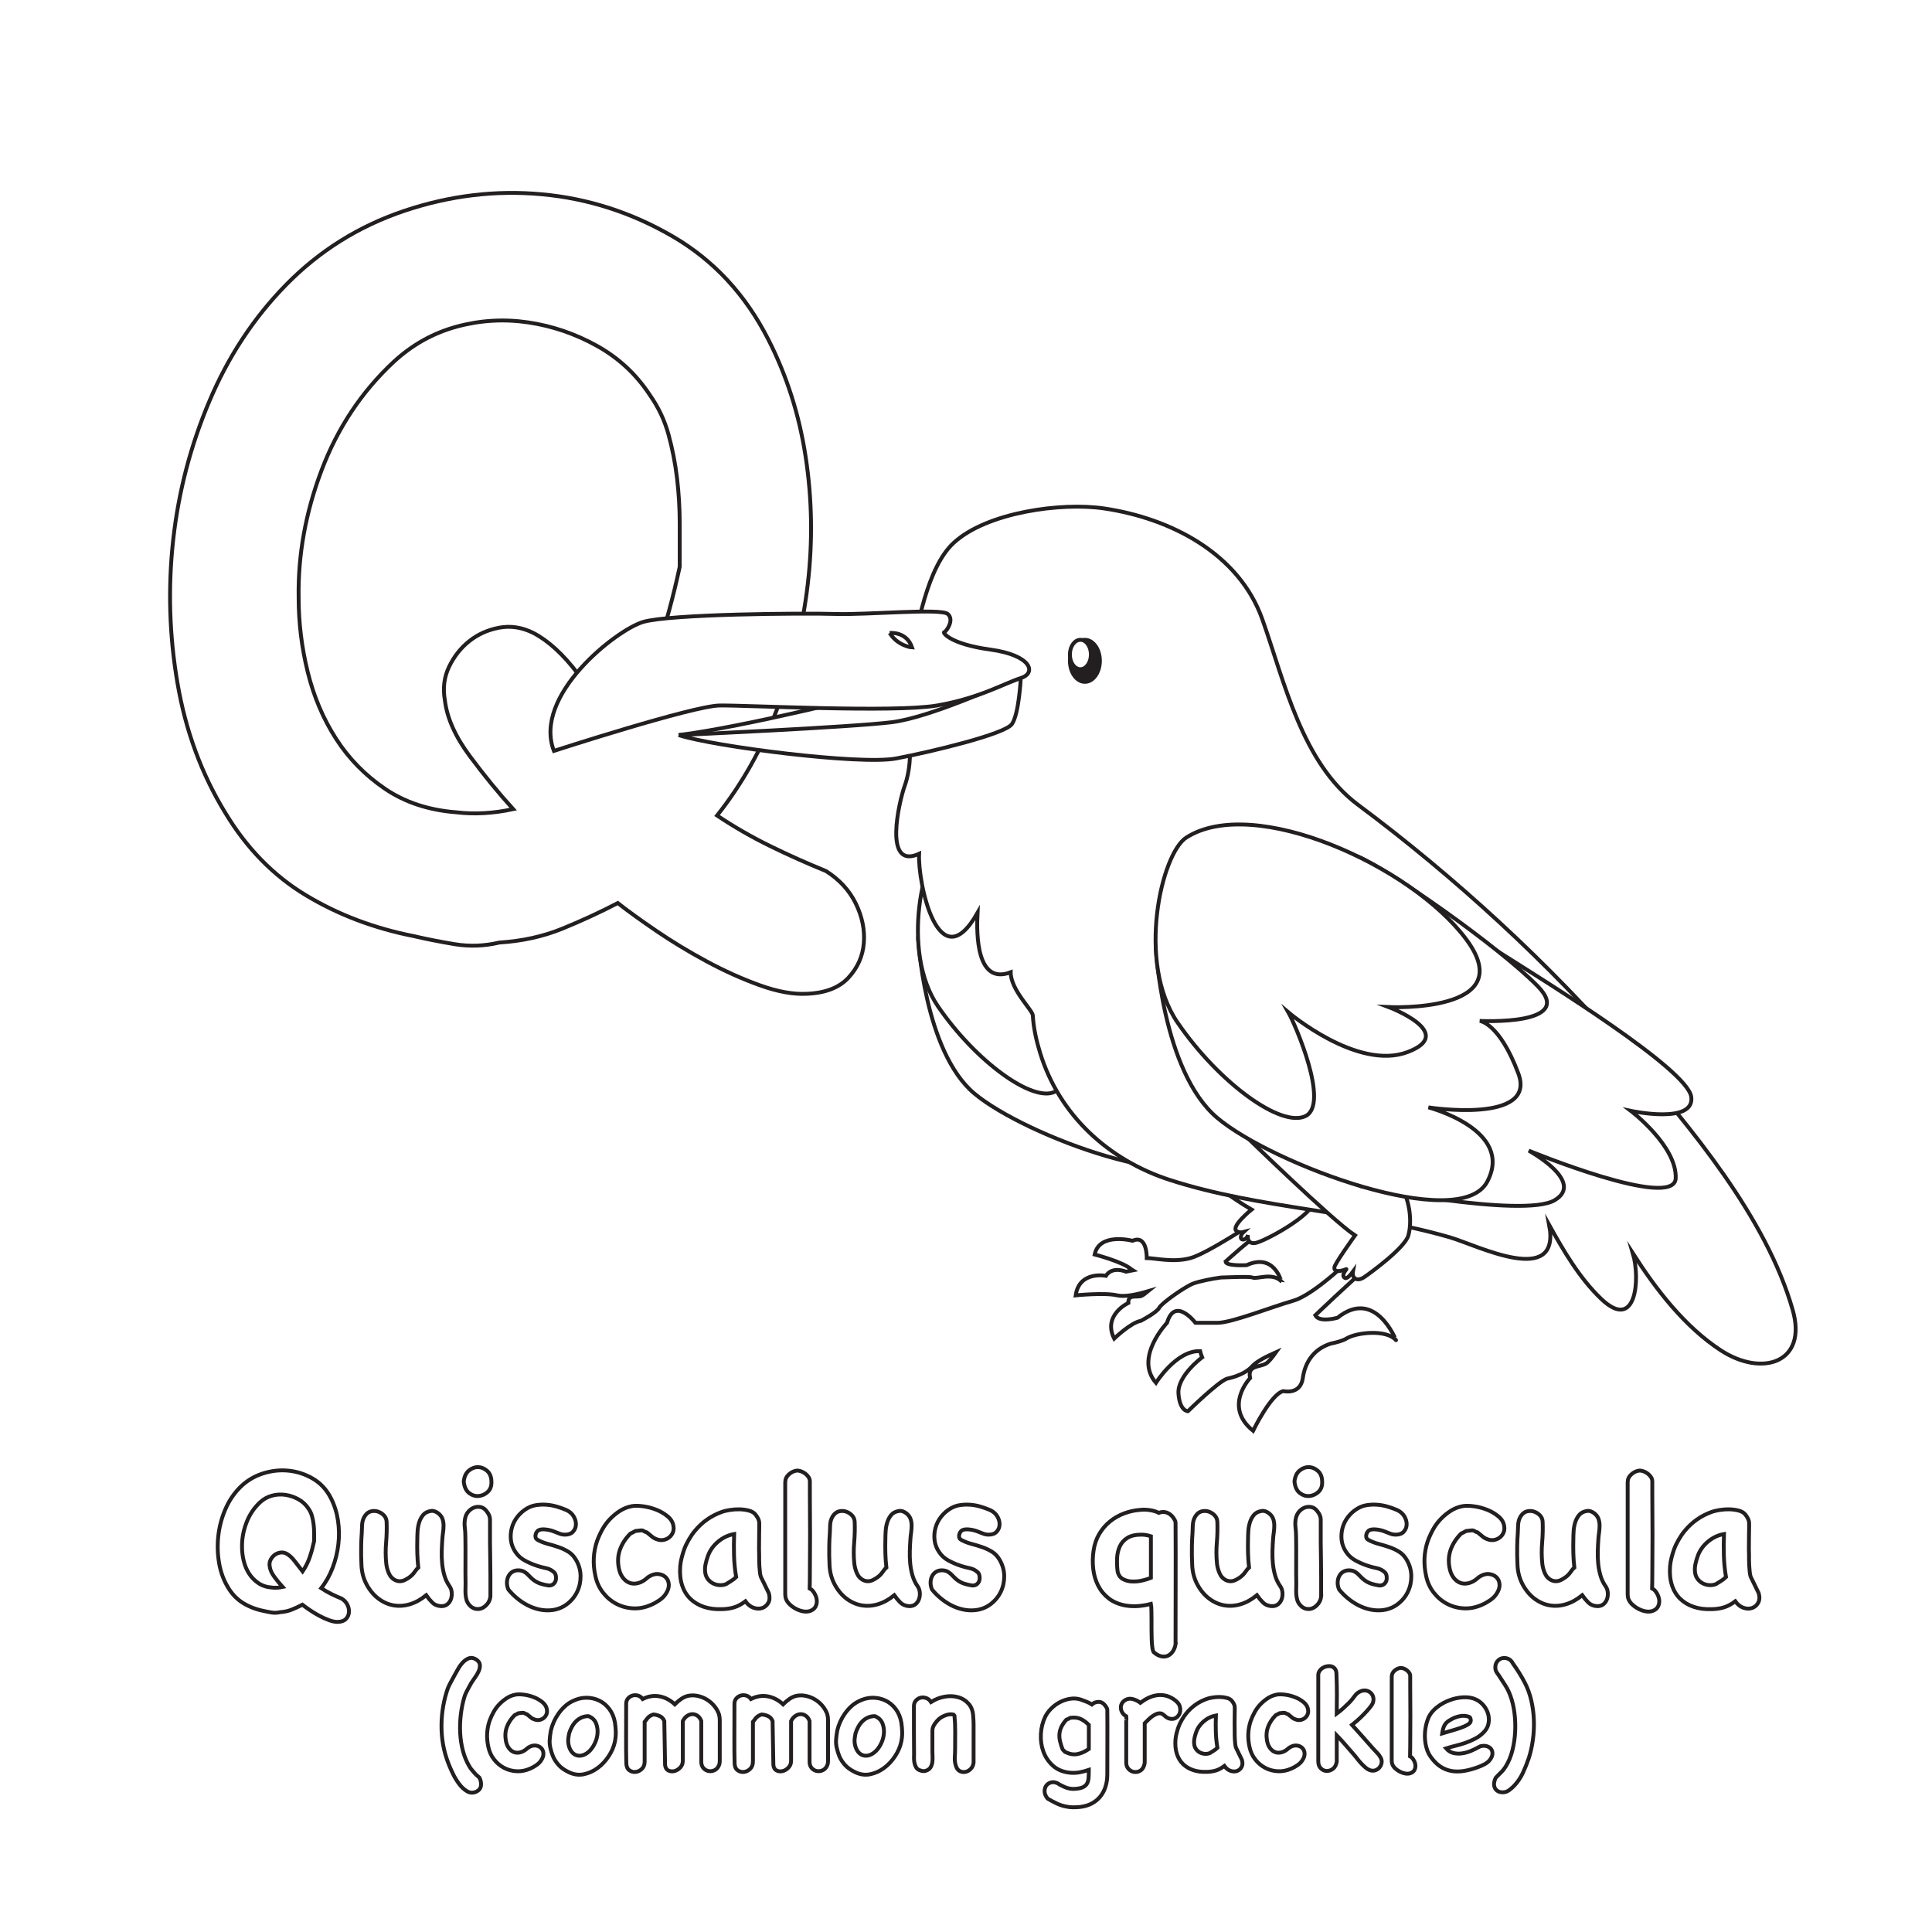 <?xml version="1.0" encoding="utf-8"?>
<!-- Generator: Adobe Illustrator 16.0.0, SVG Export Plug-In . SVG Version: 6.00 Build 0)  -->
<!DOCTYPE svg PUBLIC "-//W3C//DTD SVG 1.1//EN" "http://www.w3.org/Graphics/SVG/1.1/DTD/svg11.dtd">
<svg version="1.1" xmlns="http://www.w3.org/2000/svg" xmlns:xlink="http://www.w3.org/1999/xlink" x="0px" y="0px" width="100%"
	 height="100%" viewBox="0 0 1000 1000" style="enable-background:new 0 0 1000 1000;" xml:space="preserve">
<g id="Layer_3">
	<rect style="fill:#FFFFFF;" width="1000" height="1000"/>
</g>
<g id="Layer_1">
	<path style="fill:#FFFFFF;stroke:#231F20;stroke-width:2;stroke-miterlimit:10;" d="M176.906,827.465
		c1.323,0.836,2.299,1.897,2.926,3.188c0.627,1.288,0.889,2.577,0.784,3.867c-0.105,1.288-0.611,2.42-1.516,3.396
		c-0.907,0.976-2.265,1.498-4.076,1.568c-1.325,0.068-2.858-0.209-4.599-0.837c-1.742-0.627-3.485-1.41-5.226-2.352
		c-1.742-0.94-3.38-1.934-4.912-2.979c-1.534-1.045-2.788-1.951-3.763-2.718c-1.743,0.905-3.554,1.741-5.435,2.509
		c-1.881,0.766-3.938,1.219-6.167,1.358c-1.463,0.349-2.927,0.4-4.39,0.157c-1.463-0.245-2.788-0.507-3.972-0.784
		c-3.903-0.768-7.438-2.108-10.608-4.023c-3.171-1.916-5.801-4.615-7.891-8.101c-2.299-3.763-3.851-7.978-4.651-12.646
		c-0.802-4.668-0.94-9.354-0.418-14.058c0.522-4.704,1.707-9.232,3.554-13.588c1.845-4.354,4.337-8.135,7.473-11.34
		c3.274-3.345,7.142-5.766,11.602-7.265c4.458-1.497,8.953-2.038,13.483-1.62c4.529,0.418,8.796,1.795,12.804,4.129
		c4.006,2.335,7.124,5.696,9.354,10.086c1.811,3.554,3.031,7.387,3.658,11.497c0.627,4.112,0.695,8.257,0.209,12.438
		c-0.488,4.181-1.481,8.241-2.979,12.177c-1.499,3.938-3.467,7.438-5.905,10.504c1.672,1.115,3.397,2.108,5.174,2.979
		C173.196,825.88,175.025,826.698,176.906,827.465z"/>
	<path style="fill:#FFFFFF;stroke:#231F20;stroke-width:2;stroke-miterlimit:10;" d="M148.268,804.156
		c1.463,0.768,2.908,2.091,4.337,3.972c1.427,1.882,2.77,3.624,4.024,5.227c1.602-2.368,2.838-4.843,3.71-7.421
		c0.871-2.577,1.62-5.331,2.247-8.257c0-1.394,0-2.822,0-4.285c0-1.464-0.088-2.927-0.261-4.391
		c-0.175-1.463-0.454-2.891-0.836-4.285c-0.384-1.393-0.993-2.682-1.829-3.867c-1.325-2.02-3.049-3.622-5.174-4.808
		c-2.126-1.184-4.374-1.95-6.742-2.3c-2.37-0.348-4.703-0.209-7.002,0.419c-2.3,0.627-4.355,1.776-6.167,3.448
		c-3.135,2.927-5.487,6.464-7.055,10.609c-1.568,4.146-2.317,8.309-2.247,12.49c0,2.439,0.295,4.859,0.888,7.264
		c0.591,2.404,1.516,4.582,2.77,6.532c1.254,1.952,2.856,3.59,4.808,4.912c1.95,1.325,4.285,2.091,7.003,2.3
		c1.741,0.209,3.588,0.104,5.54-0.313c-1.395-1.532-2.806-3.257-4.233-5.174c-1.429-1.916-2.247-3.744-2.456-5.487
		c-0.209-1.184-0.07-2.281,0.418-3.292c0.487-1.01,1.15-1.846,1.986-2.509c0.836-0.661,1.811-1.098,2.927-1.307
		C146.037,803.425,147.152,803.6,148.268,804.156z"/>
	<path style="fill:#FFFFFF;stroke:#231F20;stroke-width:2;stroke-miterlimit:10;" d="M232.719,821.089
		c0.627,0.906,0.993,1.97,1.098,3.188c0.104,1.22-0.036,2.37-0.418,3.449c-0.384,1.081-1.011,1.968-1.881,2.665
		c-0.872,0.696-2.003,1.01-3.396,0.941c-1.813-0.141-3.276-0.768-4.39-1.882c-1.115-1.113-2.161-2.368-3.135-3.763
		c-2.718,2.23-5.523,3.779-8.414,4.651c-2.892,0.87-5.732,1.062-8.518,0.574c-2.788-0.488-5.401-1.655-7.839-3.501
		c-2.44-1.846-4.495-4.338-6.167-7.473c-1.534-2.927-2.388-6.167-2.561-9.721c-0.175-3.554-0.227-6.933-0.157-10.139
		c0-1.113,0.034-2.211,0.104-3.292c0.069-1.079,0.139-2.211,0.209-3.396c0.069-0.905,0.104-1.794,0.104-2.666
		c0-0.87,0.052-1.688,0.157-2.456c0.104-0.766,0.314-1.531,0.627-2.299c0.313-0.767,0.784-1.498,1.411-2.195
		c0.836-0.904,1.846-1.445,3.031-1.62c1.184-0.173,2.316-0.052,3.397,0.366c1.08,0.418,2.02,1.062,2.822,1.934
		c0.8,0.872,1.236,1.934,1.307,3.188c0.139,3.554,0.052,7.144-0.261,10.766c-0.313,3.624-0.297,7.178,0.052,10.661
		c0.139,1.672,0.575,3.38,1.307,5.121c0.731,1.742,1.897,2.997,3.501,3.763c1.602,0.697,3.222,0.646,4.86-0.156
		c1.636-0.801,2.979-1.76,4.024-2.875c0.487-0.557,0.957-1.166,1.411-1.829c0.452-0.661,0.957-1.236,1.516-1.725
		c-0.279-2.438-0.454-4.876-0.523-7.316c-0.07-2.438-0.07-4.876,0-7.316c0-1.322,0.052-2.77,0.157-4.337
		c0.104-1.568,0.382-3.065,0.836-4.494c0.452-1.428,1.132-2.682,2.038-3.763c0.905-1.08,2.195-1.759,3.867-2.038
		c0.766-0.139,1.516-0.069,2.247,0.209c0.731,0.279,1.375,0.663,1.934,1.149c0.975,0.836,1.636,1.776,1.986,2.822
		c0.348,1.045,0.522,2.16,0.522,3.345c0,1.186-0.088,2.388-0.261,3.605c-0.175,1.22-0.297,2.352-0.366,3.396
		c-0.141,1.952-0.245,4.008-0.313,6.167c-0.07,2.161,0,4.321,0.209,6.48c0.209,2.16,0.609,4.251,1.202,6.271
		C230.645,817.571,231.533,819.416,232.719,821.089z"/>
	<path style="fill:#FFFFFF;stroke:#231F20;stroke-width:2;stroke-miterlimit:10;" d="M240.034,766.844
		c0.277-2.577,1.166-4.477,2.665-5.696c1.498-1.219,3.083-1.812,4.756-1.777c1.672,0.036,3.222,0.68,4.651,1.934
		c1.427,1.255,2.177,3.031,2.247,5.331c0.139,2.369-0.47,4.198-1.829,5.487c-1.359,1.29-2.91,2.021-4.651,2.194
		c-1.743,0.175-3.381-0.296-4.913-1.411c-1.533-1.113-2.474-2.891-2.822-5.33L240.034,766.844z"/>
	<path style="fill:#FFFFFF;stroke:#231F20;stroke-width:2;stroke-miterlimit:10;" d="M253.831,826.314
		c-0.141,1.395-0.627,2.631-1.463,3.711c-0.836,1.079-1.795,1.863-2.874,2.352c-1.082,0.486-2.248,0.591-3.501,0.313
		c-1.254-0.279-2.37-1.045-3.345-2.3c-0.559-0.697-0.958-1.479-1.202-2.352c-0.245-0.87-0.401-1.776-0.47-2.718
		c-0.07-0.94-0.088-1.881-0.052-2.821c0.034-0.941,0.052-1.793,0.052-2.561c-0.07-4.111-0.088-8.188-0.052-12.229
		c0.034-4.04,0.017-8.116-0.052-12.229c0-1.672-0.104-3.36-0.313-5.069c-0.209-1.706-0.104-3.396,0.313-5.068
		c0.348-1.255,0.957-2.334,1.829-3.24c0.871-0.905,1.845-1.532,2.927-1.882c1.079-0.348,2.195-0.382,3.344-0.104
		c1.15,0.279,2.143,1.011,2.979,2.195c1.114,1.395,1.672,2.77,1.672,4.128c0,1.359,0,3.015,0,4.965c0,2.37,0,4.739,0,7.107
		c0,2.369,0.034,4.703,0.104,7.003c0.068,3.345,0.104,6.689,0.104,10.033c0,3.345,0,6.689,0,10.034V826.314z"/>
	<path style="fill:#FFFFFF;stroke:#231F20;stroke-width:2;stroke-miterlimit:10;" d="M262.923,822.238
		c-0.418-1.184-0.593-2.352-0.522-3.501c0.068-1.15,0.366-2.195,0.888-3.136c0.523-0.94,1.271-1.673,2.248-2.195
		c0.975-0.522,2.159-0.713,3.553-0.574c0.766,0.07,1.463,0.279,2.09,0.627c0.627,0.35,1.202,0.768,1.725,1.254
		c0.523,0.488,1.045,1.011,1.568,1.568c0.522,0.559,1.062,1.045,1.62,1.463c1.184,0.906,2.438,1.567,3.763,1.986
		c1.323,0.418,2.717,0.731,4.181,0.94c0.975,0,1.759-0.243,2.352-0.731c0.591-0.487,0.993-1.08,1.202-1.777
		c0.209-0.695,0.261-1.445,0.157-2.247c-0.104-0.8-0.366-1.445-0.784-1.934c-1.186-1.184-2.631-1.95-4.338-2.3
		c-1.708-0.348-3.292-0.766-4.755-1.254c-2.09-0.695-4.146-1.584-6.167-2.665c-2.022-1.08-3.658-2.561-4.913-4.442
		c-1.324-1.95-2.108-4.023-2.352-6.219c-0.245-2.194-0.07-4.338,0.522-6.428c0.591-2.091,1.584-4.006,2.979-5.749
		c1.393-1.74,3.065-3.17,5.017-4.285c1.463-0.836,3.065-1.375,4.808-1.62c1.741-0.243,3.501-0.295,5.278-0.156
		c1.777,0.141,3.536,0.47,5.278,0.993c1.741,0.522,3.345,1.097,4.808,1.725c1.672,0.768,2.927,1.847,3.763,3.239
		c0.836,1.396,1.236,2.806,1.202,4.233c-0.036,1.429-0.523,2.665-1.463,3.71c-0.941,1.046-2.317,1.568-4.128,1.568
		c-1.116,0-2.126-0.191-3.031-0.575c-0.906-0.382-1.847-0.748-2.822-1.098c-1.254-0.486-2.613-0.817-4.077-0.992
		c-1.463-0.174-2.649-0.087-3.553,0.261c-0.279,0.07-0.593,0.298-0.941,0.68c-0.35,0.384-0.611,0.854-0.784,1.411
		c-0.175,0.559-0.209,1.115-0.104,1.672c0.104,0.559,0.47,1.011,1.097,1.359c1.672,0.906,3.449,1.604,5.331,2.09
		c1.881,0.488,3.727,1.045,5.54,1.673c1.811,0.627,3.501,1.429,5.069,2.403c1.567,0.977,2.874,2.37,3.919,4.181
		c1.532,2.649,2.315,5.419,2.352,8.31c0.034,2.893-0.541,5.592-1.725,8.101c-1.186,2.508-2.927,4.65-5.226,6.428
		c-2.299,1.776-4.982,2.838-8.048,3.188c-2.161,0.209-4.285,0.087-6.375-0.366s-4.112-1.186-6.062-2.194
		c-1.951-1.011-3.763-2.211-5.435-3.606c-1.672-1.393-3.136-2.855-4.39-4.39L262.923,822.238z"/>
	<path style="fill:#FFFFFF;stroke:#231F20;stroke-width:2;stroke-miterlimit:10;" d="M335.669,816.177
		c1.741-1.114,3.397-1.603,4.965-1.464c1.568,0.141,2.856,0.68,3.867,1.62c1.009,0.94,1.568,2.195,1.672,3.763
		c0.104,1.568-0.436,3.224-1.62,4.965c-0.768,1.186-1.865,2.265-3.292,3.24c-1.429,0.975-2.806,1.74-4.128,2.299
		c-3.067,1.394-6.167,2.021-9.302,1.882c-3.135-0.141-6.046-0.906-8.727-2.3c-2.684-1.393-5.001-3.326-6.951-5.801
		c-1.952-2.473-3.276-5.347-3.972-8.623c-1.395-6.271-1.115-12.297,0.836-18.081c0.766-2.091,1.689-4.11,2.77-6.062
		c1.08-1.95,2.386-3.727,3.919-5.33c1.532-1.603,3.24-3.014,5.122-4.233c1.881-1.218,3.936-2.038,6.167-2.456
		c1.532-0.277,3.483-0.262,5.853,0.053c2.368,0.313,4.685,0.924,6.95,1.828c2.264,0.907,4.25,2.091,5.958,3.554
		c1.707,1.464,2.665,3.206,2.874,5.227c0.139,1.115,0,2.143-0.418,3.083s-1.011,1.725-1.777,2.352
		c-0.768,0.627-1.656,1.063-2.665,1.307c-1.011,0.245-2.039,0.228-3.083-0.052c-1.254-0.349-2.247-0.818-2.979-1.411
		c-0.731-0.592-1.69-1.375-2.874-2.352c-0.559-0.14-1.081-0.366-1.568-0.68c-0.488-0.313-1.011-0.435-1.568-0.366l-2.822,0.313
		c-0.488,0.279-0.941,0.523-1.359,0.732s-0.836,0.418-1.254,0.627c-2.37,2.369-4.112,5-5.226,7.891
		c-1.116,2.893-1.395,6.01-0.836,9.354c0.348,2.161,1.027,3.938,2.038,5.331c1.009,1.395,2.195,2.352,3.554,2.874
		s2.856,0.575,4.494,0.156c1.637-0.418,3.257-1.358,4.86-2.821L335.669,816.177z"/>
	<path style="fill:#FFFFFF;stroke:#231F20;stroke-width:2;stroke-miterlimit:10;" d="M397.961,824.643
		c0.557,2.021,0.453,3.694-0.313,5.017c-0.768,1.323-1.829,2.211-3.188,2.665c-1.358,0.453-2.84,0.4-4.442-0.156
		c-1.604-0.559-2.997-1.673-4.181-3.345c-1.952,1.463-3.851,2.49-5.696,3.083c-1.847,0.592-3.956,0.923-6.323,0.993
		c-3.554,0.139-6.725-0.262-9.511-1.202c-2.788-0.94-5.14-2.352-7.055-4.232c-1.917-1.882-3.328-4.233-4.233-7.056
		c-0.907-2.822-1.22-6.078-0.941-9.772c0.139-1.531,0.4-3.031,0.784-4.494c0.382-1.463,0.818-2.891,1.306-4.285
		c0.557-1.532,1.341-3.17,2.352-4.912c1.009-1.741,2.038-3.24,3.083-4.495c3.763-4.599,8.466-7.907,14.11-9.929
		c0.975-0.348,2.299-0.662,3.972-0.94s3.361-0.4,5.069-0.366c1.707,0.036,3.345,0.261,4.913,0.68
		c1.568,0.418,2.734,1.149,3.501,2.194c0.627,0.836,1.08,1.568,1.358,2.195c0.278,0.627,0.435,1.29,0.471,1.985
		c0.034,0.697,0.034,1.447,0,2.247c-0.036,0.802-0.052,1.795-0.052,2.979c0,1.951-0.018,3.851-0.052,5.696
		c-0.036,1.847-0.018,3.71,0.052,5.592c0,0.627,0,1.446,0,2.456c0,1.011,0.034,2.074,0.104,3.188
		c0.068,1.115,0.157,2.179,0.261,3.188c0.104,1.012,0.261,1.829,0.47,2.457L397.961,824.643z"/>
	<path style="fill:#FFFFFF;stroke:#231F20;stroke-width:2;stroke-miterlimit:10;" d="M375.804,819.939
		c0.766-0.487,1.636-1.027,2.613-1.62c0.975-0.592,1.845-1.271,2.613-2.038c-0.627-3.692-0.993-7.386-1.097-11.079
		c-0.104-3.692-0.088-7.421,0.052-11.184c-3.136,0.559-5.958,1.917-8.466,4.076c-2.508,2.16-4.251,4.703-5.226,7.63
		c-0.418,1.186-0.768,2.403-1.045,3.658c-0.279,1.254-0.384,2.474-0.313,3.658c0.068,1.604,0.487,2.944,1.254,4.023
		c0.766,1.081,1.688,1.899,2.77,2.456c1.08,0.559,2.229,0.872,3.449,0.941C373.625,820.532,374.758,820.357,375.804,819.939z"/>
	<path style="fill:#FFFFFF;stroke:#231F20;stroke-width:2;stroke-miterlimit:10;" d="M420.016,822.761
		c0.766,0.697,1.411,1.586,1.934,2.666c0.522,1.081,0.8,2.16,0.836,3.239c0.034,1.08-0.209,2.091-0.731,3.031
		c-0.523,0.94-1.447,1.654-2.77,2.143c-1.045,0.348-2.195,0.418-3.449,0.209c-1.254-0.209-2.492-0.627-3.71-1.254
		c-1.22-0.627-2.299-1.377-3.24-2.247c-0.941-0.872-1.62-1.829-2.038-2.874c-0.141-0.349-0.245-0.748-0.313-1.202
		c-0.07-0.452-0.105-0.853-0.105-1.202v-58.008c0-1.603,0.609-2.961,1.829-4.076c1.218-1.114,2.561-1.777,4.024-1.986
		c0.695-0.068,1.445,0.036,2.247,0.313c0.8,0.279,1.55,0.68,2.247,1.202c0.696,0.522,1.271,1.134,1.725,1.829
		c0.452,0.697,0.679,1.429,0.679,2.195c0,1.812,0,4.217,0,7.212c0,2.996,0.017,6.271,0.052,9.824
		c0.034,3.554,0.052,7.229,0.052,11.026c0,3.799-0.018,7.439-0.052,10.923c-0.036,3.485-0.052,6.673-0.052,9.563
		c0,2.892-0.036,5.209-0.104,6.95L420.016,822.761z"/>
	<path style="fill:#FFFFFF;stroke:#231F20;stroke-width:2;stroke-miterlimit:10;" d="M474.992,821.089
		c0.627,0.906,0.993,1.97,1.098,3.188c0.104,1.22-0.036,2.37-0.418,3.449c-0.384,1.081-1.011,1.968-1.881,2.665
		c-0.872,0.696-2.003,1.01-3.396,0.941c-1.813-0.141-3.276-0.768-4.39-1.882c-1.115-1.113-2.161-2.368-3.135-3.763
		c-2.718,2.23-5.523,3.779-8.414,4.651c-2.892,0.87-5.732,1.062-8.518,0.574c-2.788-0.488-5.401-1.655-7.839-3.501
		c-2.44-1.846-4.495-4.338-6.167-7.473c-1.534-2.927-2.388-6.167-2.561-9.721c-0.175-3.554-0.227-6.933-0.157-10.139
		c0-1.113,0.034-2.211,0.104-3.292c0.069-1.079,0.139-2.211,0.209-3.396c0.069-0.905,0.104-1.794,0.104-2.666
		c0-0.87,0.052-1.688,0.157-2.456c0.104-0.766,0.314-1.531,0.627-2.299c0.313-0.767,0.784-1.498,1.411-2.195
		c0.836-0.904,1.846-1.445,3.031-1.62c1.184-0.173,2.316-0.052,3.397,0.366c1.08,0.418,2.02,1.062,2.822,1.934
		c0.8,0.872,1.236,1.934,1.307,3.188c0.139,3.554,0.052,7.144-0.261,10.766c-0.313,3.624-0.297,7.178,0.052,10.661
		c0.139,1.672,0.575,3.38,1.307,5.121c0.731,1.742,1.897,2.997,3.501,3.763c1.602,0.697,3.222,0.646,4.86-0.156
		c1.636-0.801,2.979-1.76,4.024-2.875c0.487-0.557,0.957-1.166,1.411-1.829c0.452-0.661,0.957-1.236,1.516-1.725
		c-0.279-2.438-0.454-4.876-0.523-7.316c-0.07-2.438-0.07-4.876,0-7.316c0-1.322,0.052-2.77,0.157-4.337
		c0.104-1.568,0.382-3.065,0.836-4.494c0.452-1.428,1.132-2.682,2.038-3.763c0.905-1.08,2.195-1.759,3.867-2.038
		c0.766-0.139,1.516-0.069,2.247,0.209c0.731,0.279,1.375,0.663,1.934,1.149c0.975,0.836,1.636,1.776,1.986,2.822
		c0.348,1.045,0.522,2.16,0.522,3.345c0,1.186-0.088,2.388-0.261,3.605c-0.175,1.22-0.297,2.352-0.366,3.396
		c-0.141,1.952-0.245,4.008-0.313,6.167c-0.07,2.161,0,4.321,0.209,6.48c0.209,2.16,0.609,4.251,1.202,6.271
		C472.918,817.571,473.807,819.416,474.992,821.089z"/>
	<path style="fill:#FFFFFF;stroke:#231F20;stroke-width:2;stroke-miterlimit:10;" d="M482.202,822.238
		c-0.418-1.184-0.593-2.352-0.522-3.501c0.068-1.15,0.366-2.195,0.888-3.136c0.523-0.94,1.271-1.673,2.248-2.195
		c0.975-0.522,2.159-0.713,3.553-0.574c0.766,0.07,1.463,0.279,2.09,0.627c0.627,0.35,1.202,0.768,1.725,1.254
		c0.523,0.488,1.045,1.011,1.568,1.568c0.522,0.559,1.062,1.045,1.62,1.463c1.184,0.906,2.438,1.567,3.763,1.986
		c1.323,0.418,2.718,0.731,4.181,0.94c0.975,0,1.759-0.243,2.352-0.731c0.592-0.487,0.993-1.08,1.202-1.777
		c0.209-0.695,0.261-1.445,0.157-2.247c-0.105-0.8-0.366-1.445-0.784-1.934c-1.186-1.184-2.631-1.95-4.338-2.3
		c-1.708-0.348-3.292-0.766-4.755-1.254c-2.09-0.695-4.146-1.584-6.167-2.665c-2.022-1.08-3.658-2.561-4.913-4.442
		c-1.324-1.95-2.108-4.023-2.352-6.219c-0.245-2.194-0.07-4.338,0.522-6.428c0.591-2.091,1.584-4.006,2.979-5.749
		c1.393-1.74,3.065-3.17,5.017-4.285c1.463-0.836,3.065-1.375,4.808-1.62c1.741-0.243,3.501-0.295,5.279-0.156
		c1.776,0.141,3.535,0.47,5.277,0.993c1.741,0.522,3.345,1.097,4.809,1.725c1.672,0.768,2.926,1.847,3.762,3.239
		c0.836,1.396,1.236,2.806,1.203,4.233c-0.037,1.429-0.523,2.665-1.464,3.71c-0.94,1.046-2.317,1.568-4.128,1.568
		c-1.116,0-2.127-0.191-3.031-0.575c-0.906-0.382-1.848-0.748-2.822-1.098c-1.254-0.486-2.613-0.817-4.076-0.992
		c-1.463-0.174-2.649-0.087-3.554,0.261c-0.279,0.07-0.593,0.298-0.941,0.68c-0.35,0.384-0.611,0.854-0.784,1.411
		c-0.175,0.559-0.209,1.115-0.104,1.672c0.104,0.559,0.47,1.011,1.097,1.359c1.672,0.906,3.45,1.604,5.331,2.09
		c1.881,0.488,3.727,1.045,5.539,1.673c1.812,0.627,3.502,1.429,5.07,2.403c1.566,0.977,2.873,2.37,3.919,4.181
		c1.532,2.649,2.315,5.419,2.352,8.31c0.034,2.893-0.54,5.592-1.725,8.101c-1.186,2.508-2.927,4.65-5.226,6.428
		c-2.3,1.776-4.982,2.838-8.049,3.188c-2.16,0.209-4.285,0.087-6.375-0.366s-4.112-1.186-6.062-2.194
		c-1.951-1.011-3.763-2.211-5.435-3.606c-1.672-1.393-3.136-2.855-4.39-4.39L482.202,822.238z"/>
	<path style="fill:#FFFFFF;stroke:#231F20;stroke-width:2;stroke-miterlimit:10;" d="M608.459,851.19
		c-0.279,1.463-0.784,2.699-1.516,3.71c-0.731,1.01-1.586,1.725-2.561,2.143c-0.977,0.418-2.074,0.505-3.292,0.262
		c-1.22-0.245-2.492-0.925-3.815-2.038c-0.35-0.35-0.61-1.098-0.783-2.247c-0.175-1.15-0.298-2.545-0.366-4.181
		c-0.07-1.639-0.104-3.397-0.104-5.278c0-1.882,0-3.694,0-5.436c0-1.742-0.018-3.328-0.053-4.755
		c-0.035-1.43-0.122-2.492-0.261-3.188c-2.161,0.558-4.321,0.923-6.48,1.098c-2.16,0.173-4.355,0.087-6.585-0.262
		c-3.484-0.627-6.394-1.845-8.727-3.657c-2.336-1.812-4.165-4.007-5.487-6.585c-1.325-2.577-2.179-5.436-2.562-8.57
		c-0.383-3.136-0.331-6.34,0.157-9.616c0.486-3.274,1.479-6.167,2.979-8.675c1.498-2.509,3.345-4.651,5.54-6.428
		c2.194-1.777,4.65-3.17,7.368-4.182c2.718-1.009,5.574-1.619,8.57-1.829c1.394-0.139,2.943-0.086,4.651,0.157
		c1.707,0.245,3.257,0.716,4.651,1.411c1.393-0.557,2.752-0.609,4.076-0.157c1.323,0.454,2.473,1.343,3.449,2.666
		c0.209,0.349,0.452,0.749,0.731,1.201c0.277,0.454,0.418,0.889,0.418,1.307c0.068,10.452,0.087,20.87,0.053,31.251
		c-0.036,10.382-0.053,20.8-0.053,31.252V851.19z"/>
	<path style="fill:#FFFFFF;stroke:#231F20;stroke-width:2;stroke-miterlimit:10;" d="M578.462,813.354
		c0.418,1.881,1.341,3.206,2.771,3.972c1.427,0.768,3.013,1.186,4.755,1.254c1.741,0.07,3.502-0.104,5.278-0.522
		c1.777-0.418,3.257-0.87,4.442-1.358v-21.531c-0.836-0.277-1.656-0.486-2.456-0.627c-0.802-0.139-1.62-0.209-2.456-0.209
		c-3.067,0-5.487,0.559-7.265,1.672c-1.776,1.115-3.083,2.579-3.919,4.39c-0.837,1.813-1.307,3.852-1.411,6.115
		C578.097,808.773,578.183,811.055,578.462,813.354z"/>
	<path style="fill:#FFFFFF;stroke:#231F20;stroke-width:2;stroke-miterlimit:10;" d="M662.704,821.089
		c0.627,0.906,0.993,1.97,1.098,3.188c0.104,1.22-0.036,2.37-0.418,3.449c-0.384,1.081-1.011,1.968-1.882,2.665
		c-0.872,0.696-2.004,1.01-3.396,0.941c-1.812-0.141-3.276-0.768-4.39-1.882c-1.116-1.113-2.161-2.368-3.136-3.763
		c-2.718,2.23-5.523,3.779-8.414,4.651c-2.892,0.87-5.732,1.062-8.519,0.574c-2.787-0.488-5.4-1.655-7.839-3.501
		c-2.439-1.846-4.494-4.338-6.166-7.473c-1.534-2.927-2.388-6.167-2.561-9.721c-0.175-3.554-0.228-6.933-0.157-10.139
		c0-1.113,0.034-2.211,0.104-3.292c0.068-1.079,0.139-2.211,0.209-3.396c0.068-0.905,0.104-1.794,0.104-2.666
		c0-0.87,0.053-1.688,0.157-2.456c0.104-0.766,0.313-1.531,0.627-2.299c0.313-0.767,0.784-1.498,1.411-2.195
		c0.836-0.904,1.845-1.445,3.031-1.62c1.184-0.173,2.315-0.052,3.396,0.366c1.079,0.418,2.021,1.062,2.822,1.934
		c0.8,0.872,1.236,1.934,1.306,3.188c0.14,3.554,0.053,7.144-0.261,10.766c-0.313,3.624-0.297,7.178,0.052,10.661
		c0.14,1.672,0.575,3.38,1.307,5.121c0.731,1.742,1.897,2.997,3.502,3.763c1.602,0.697,3.222,0.646,4.859-0.156
		c1.637-0.801,2.979-1.76,4.024-2.875c0.486-0.557,0.957-1.166,1.411-1.829c0.452-0.661,0.957-1.236,1.516-1.725
		c-0.279-2.438-0.454-4.876-0.522-7.316c-0.07-2.438-0.07-4.876,0-7.316c0-1.322,0.052-2.77,0.156-4.337
		c0.104-1.568,0.383-3.065,0.836-4.494c0.453-1.428,1.132-2.682,2.038-3.763c0.905-1.08,2.195-1.759,3.867-2.038
		c0.767-0.139,1.516-0.069,2.248,0.209c0.731,0.279,1.375,0.663,1.934,1.149c0.975,0.836,1.636,1.776,1.985,2.822
		c0.348,1.045,0.522,2.16,0.522,3.345c0,1.186-0.088,2.388-0.261,3.605c-0.175,1.22-0.298,2.352-0.366,3.396
		c-0.141,1.952-0.245,4.008-0.313,6.167c-0.07,2.161,0,4.321,0.209,6.48c0.209,2.16,0.609,4.251,1.202,6.271
		C660.63,817.571,661.519,819.416,662.704,821.089z"/>
	<path style="fill:#FFFFFF;stroke:#231F20;stroke-width:2;stroke-miterlimit:10;" d="M670.019,766.844
		c0.278-2.577,1.166-4.477,2.666-5.696c1.497-1.219,3.083-1.812,4.755-1.777c1.673,0.036,3.223,0.68,4.651,1.934
		c1.428,1.255,2.177,3.031,2.247,5.331c0.139,2.369-0.471,4.198-1.829,5.487c-1.358,1.29-2.91,2.021-4.651,2.194
		c-1.742,0.175-3.38-0.296-4.912-1.411c-1.533-1.113-2.474-2.891-2.822-5.33L670.019,766.844z"/>
	<path style="fill:#FFFFFF;stroke:#231F20;stroke-width:2;stroke-miterlimit:10;" d="M683.815,826.314
		c-0.141,1.395-0.627,2.631-1.463,3.711c-0.837,1.079-1.795,1.863-2.875,2.352c-1.081,0.486-2.247,0.591-3.501,0.313
		c-1.254-0.279-2.37-1.045-3.345-2.3c-0.559-0.697-0.959-1.479-1.202-2.352c-0.245-0.87-0.401-1.776-0.47-2.718
		c-0.07-0.94-0.089-1.881-0.053-2.821c0.034-0.941,0.053-1.793,0.053-2.561c-0.07-4.111-0.089-8.188-0.053-12.229
		c0.034-4.04,0.017-8.116-0.052-12.229c0-1.672-0.104-3.36-0.314-5.069c-0.209-1.706-0.104-3.396,0.314-5.068
		c0.348-1.255,0.957-2.334,1.829-3.24c0.87-0.905,1.845-1.532,2.926-1.882c1.08-0.348,2.195-0.382,3.345-0.104
		c1.149,0.279,2.143,1.011,2.979,2.195c1.114,1.395,1.673,2.77,1.673,4.128c0,1.359,0,3.015,0,4.965c0,2.37,0,4.739,0,7.107
		c0,2.369,0.034,4.703,0.104,7.003c0.068,3.345,0.104,6.689,0.104,10.033c0,3.345,0,6.689,0,10.034V826.314z"/>
	<path style="fill:#FFFFFF;stroke:#231F20;stroke-width:2;stroke-miterlimit:10;" d="M692.908,822.238
		c-0.419-1.184-0.593-2.352-0.523-3.501c0.069-1.15,0.366-2.195,0.889-3.136s1.271-1.673,2.247-2.195
		c0.976-0.522,2.159-0.713,3.554-0.574c0.766,0.07,1.464,0.279,2.091,0.627c0.627,0.35,1.202,0.768,1.725,1.254
		c0.522,0.488,1.045,1.011,1.567,1.568c0.522,0.559,1.062,1.045,1.62,1.463c1.184,0.906,2.438,1.567,3.763,1.986
		c1.323,0.418,2.718,0.731,4.181,0.94c0.975,0,1.759-0.243,2.352-0.731c0.592-0.487,0.993-1.08,1.202-1.777
		c0.209-0.695,0.262-1.445,0.157-2.247c-0.104-0.8-0.366-1.445-0.784-1.934c-1.186-1.184-2.631-1.95-4.338-2.3
		c-1.708-0.348-3.292-0.766-4.756-1.254c-2.09-0.695-4.146-1.584-6.166-2.665c-2.021-1.08-3.658-2.561-4.912-4.442
		c-1.325-1.95-2.108-4.023-2.353-6.219c-0.244-2.194-0.069-4.338,0.523-6.428c0.591-2.091,1.584-4.006,2.979-5.749
		c1.393-1.74,3.065-3.17,5.017-4.285c1.464-0.836,3.065-1.375,4.808-1.62c1.741-0.243,3.502-0.295,5.278-0.156
		c1.777,0.141,3.536,0.47,5.278,0.993c1.741,0.522,3.345,1.097,4.808,1.725c1.673,0.768,2.927,1.847,3.763,3.239
		c0.837,1.396,1.236,2.806,1.202,4.233c-0.036,1.429-0.522,2.665-1.463,3.71c-0.94,1.046-2.317,1.568-4.129,1.568
		c-1.115,0-2.126-0.191-3.03-0.575c-0.907-0.382-1.848-0.748-2.822-1.098c-1.255-0.486-2.613-0.817-4.076-0.992
		c-1.464-0.174-2.649-0.087-3.554,0.261c-0.279,0.07-0.593,0.298-0.94,0.68c-0.35,0.384-0.611,0.854-0.784,1.411
		c-0.175,0.559-0.209,1.115-0.104,1.672c0.104,0.559,0.47,1.011,1.098,1.359c1.672,0.906,3.449,1.604,5.33,2.09
		c1.881,0.488,3.727,1.045,5.539,1.673c1.812,0.627,3.502,1.429,5.069,2.403c1.568,0.977,2.875,2.37,3.92,4.181
		c1.531,2.649,2.315,5.419,2.352,8.31c0.034,2.893-0.541,5.592-1.725,8.101c-1.186,2.508-2.927,4.65-5.226,6.428
		c-2.3,1.776-4.983,2.838-8.049,3.188c-2.16,0.209-4.285,0.087-6.375-0.366c-2.091-0.453-4.112-1.186-6.062-2.194
		c-1.951-1.011-3.763-2.211-5.435-3.606c-1.673-1.393-3.136-2.855-4.39-4.39L692.908,822.238z"/>
	<path style="fill:#FFFFFF;stroke:#231F20;stroke-width:2;stroke-miterlimit:10;" d="M765.654,816.177
		c1.74-1.114,3.396-1.603,4.964-1.464c1.568,0.141,2.856,0.68,3.867,1.62c1.01,0.94,1.568,2.195,1.673,3.763
		c0.104,1.568-0.437,3.224-1.62,4.965c-0.768,1.186-1.865,2.265-3.292,3.24c-1.43,0.975-2.806,1.74-4.129,2.299
		c-3.067,1.394-6.167,2.021-9.302,1.882c-3.136-0.141-6.046-0.906-8.728-2.3c-2.684-1.393-5.001-3.326-6.951-5.801
		c-1.951-2.473-3.275-5.347-3.972-8.623c-1.395-6.271-1.115-12.297,0.837-18.081c0.766-2.091,1.688-4.11,2.77-6.062
		c1.079-1.95,2.386-3.727,3.919-5.33c1.532-1.603,3.24-3.014,5.122-4.233c1.881-1.218,3.936-2.038,6.166-2.456
		c1.532-0.277,3.483-0.262,5.854,0.053c2.368,0.313,4.686,0.924,6.95,1.828c2.264,0.907,4.25,2.091,5.958,3.554
		c1.706,1.464,2.665,3.206,2.874,5.227c0.139,1.115,0,2.143-0.418,3.083s-1.011,1.725-1.777,2.352
		c-0.768,0.627-1.655,1.063-2.665,1.307c-1.011,0.245-2.038,0.228-3.083-0.052c-1.254-0.349-2.247-0.818-2.979-1.411
		c-0.732-0.592-1.69-1.375-2.875-2.352c-0.558-0.14-1.081-0.366-1.567-0.68c-0.488-0.313-1.011-0.435-1.567-0.366l-2.822,0.313
		c-0.488,0.279-0.94,0.523-1.358,0.732c-0.419,0.209-0.837,0.418-1.255,0.627c-2.369,2.369-4.112,5-5.226,7.891
		c-1.115,2.893-1.395,6.01-0.836,9.354c0.348,2.161,1.026,3.938,2.038,5.331c1.009,1.395,2.194,2.352,3.554,2.874
		c1.358,0.522,2.855,0.575,4.494,0.156c1.636-0.418,3.256-1.358,4.86-2.821L765.654,816.177z"/>
	<path style="fill:#FFFFFF;stroke:#231F20;stroke-width:2;stroke-miterlimit:10;" d="M831.082,821.089
		c0.627,0.906,0.993,1.97,1.098,3.188c0.104,1.22-0.036,2.37-0.418,3.449c-0.384,1.081-1.011,1.968-1.882,2.665
		c-0.872,0.696-2.004,1.01-3.396,0.941c-1.812-0.141-3.276-0.768-4.39-1.882c-1.116-1.113-2.161-2.368-3.136-3.763
		c-2.718,2.23-5.523,3.779-8.414,4.651c-2.892,0.87-5.732,1.062-8.519,0.574c-2.787-0.488-5.4-1.655-7.839-3.501
		c-2.439-1.846-4.494-4.338-6.166-7.473c-1.534-2.927-2.388-6.167-2.561-9.721c-0.175-3.554-0.228-6.933-0.157-10.139
		c0-1.113,0.034-2.211,0.104-3.292c0.068-1.079,0.139-2.211,0.209-3.396c0.068-0.905,0.104-1.794,0.104-2.666
		c0-0.87,0.053-1.688,0.157-2.456c0.104-0.766,0.313-1.531,0.627-2.299c0.313-0.767,0.784-1.498,1.411-2.195
		c0.836-0.904,1.845-1.445,3.031-1.62c1.184-0.173,2.315-0.052,3.396,0.366c1.079,0.418,2.021,1.062,2.822,1.934
		c0.8,0.872,1.236,1.934,1.306,3.188c0.14,3.554,0.053,7.144-0.261,10.766c-0.313,3.624-0.297,7.178,0.052,10.661
		c0.14,1.672,0.575,3.38,1.307,5.121c0.731,1.742,1.897,2.997,3.502,3.763c1.602,0.697,3.222,0.646,4.859-0.156
		c1.637-0.801,2.979-1.76,4.024-2.875c0.486-0.557,0.957-1.166,1.411-1.829c0.452-0.661,0.957-1.236,1.516-1.725
		c-0.279-2.438-0.454-4.876-0.522-7.316c-0.07-2.438-0.07-4.876,0-7.316c0-1.322,0.052-2.77,0.156-4.337
		c0.104-1.568,0.383-3.065,0.836-4.494c0.453-1.428,1.132-2.682,2.038-3.763c0.905-1.08,2.195-1.759,3.867-2.038
		c0.767-0.139,1.516-0.069,2.248,0.209c0.731,0.279,1.375,0.663,1.934,1.149c0.975,0.836,1.636,1.776,1.985,2.822
		c0.348,1.045,0.522,2.16,0.522,3.345c0,1.186-0.088,2.388-0.261,3.605c-0.175,1.22-0.298,2.352-0.366,3.396
		c-0.141,1.952-0.245,4.008-0.313,6.167c-0.07,2.161,0,4.321,0.209,6.48c0.209,2.16,0.609,4.251,1.202,6.271
		C829.008,817.571,829.896,819.416,831.082,821.089z"/>
	<path style="fill:#FFFFFF;stroke:#231F20;stroke-width:2;stroke-miterlimit:10;" d="M856.059,822.761
		c0.767,0.697,1.411,1.586,1.934,2.666c0.522,1.081,0.801,2.16,0.837,3.239c0.034,1.08-0.21,2.091-0.732,3.031
		s-1.446,1.654-2.77,2.143c-1.045,0.348-2.194,0.418-3.449,0.209c-1.254-0.209-2.492-0.627-3.71-1.254
		c-1.22-0.627-2.3-1.377-3.24-2.247c-0.94-0.872-1.62-1.829-2.038-2.874c-0.141-0.349-0.245-0.748-0.313-1.202
		c-0.07-0.452-0.104-0.853-0.104-1.202v-58.008c0-1.603,0.608-2.961,1.829-4.076c1.218-1.114,2.561-1.777,4.023-1.986
		c0.696-0.068,1.445,0.036,2.247,0.313c0.801,0.279,1.55,0.68,2.247,1.202c0.696,0.522,1.271,1.134,1.725,1.829
		c0.453,0.697,0.68,1.429,0.68,2.195c0,1.812,0,4.217,0,7.212c0,2.996,0.017,6.271,0.053,9.824
		c0.034,3.554,0.052,7.229,0.052,11.026c0,3.799-0.018,7.439-0.052,10.923c-0.036,3.485-0.053,6.673-0.053,9.563
		c0,2.892-0.036,5.209-0.104,6.95L856.059,822.761z"/>
	<path style="fill:#FFFFFF;stroke:#231F20;stroke-width:2;stroke-miterlimit:10;" d="M910.306,824.643
		c0.557,2.021,0.452,3.694-0.313,5.017c-0.768,1.323-1.829,2.211-3.188,2.665c-1.359,0.453-2.84,0.4-4.442-0.156
		c-1.604-0.559-2.997-1.673-4.181-3.345c-1.951,1.463-3.851,2.49-5.696,3.083c-1.847,0.592-3.955,0.923-6.323,0.993
		c-3.554,0.139-6.726-0.262-9.512-1.202c-2.787-0.94-5.139-2.352-7.055-4.232c-1.917-1.882-3.328-4.233-4.233-7.056
		c-0.906-2.822-1.22-6.078-0.94-9.772c0.139-1.531,0.4-3.031,0.784-4.494c0.382-1.463,0.818-2.891,1.307-4.285
		c0.557-1.532,1.341-3.17,2.352-4.912c1.009-1.741,2.038-3.24,3.083-4.495c3.763-4.599,8.466-7.907,14.11-9.929
		c0.975-0.348,2.299-0.662,3.972-0.94c1.672-0.278,3.36-0.4,5.069-0.366c1.706,0.036,3.345,0.261,4.912,0.68
		c1.567,0.418,2.733,1.149,3.501,2.194c0.628,0.836,1.08,1.568,1.359,2.195c0.277,0.627,0.435,1.29,0.47,1.985
		c0.034,0.697,0.034,1.447,0,2.247c-0.035,0.802-0.052,1.795-0.052,2.979c0,1.951-0.019,3.851-0.053,5.696
		c-0.035,1.847-0.018,3.71,0.053,5.592c0,0.627,0,1.446,0,2.456c0,1.011,0.034,2.074,0.104,3.188
		c0.068,1.115,0.156,2.179,0.261,3.188c0.104,1.012,0.262,1.829,0.471,2.457L910.306,824.643z"/>
	<path style="fill:#FFFFFF;stroke:#231F20;stroke-width:2;stroke-miterlimit:10;" d="M888.147,819.939
		c0.767-0.487,1.637-1.027,2.613-1.62c0.975-0.592,1.846-1.271,2.613-2.038c-0.627-3.692-0.993-7.386-1.098-11.079
		c-0.104-3.692-0.088-7.421,0.052-11.184c-3.135,0.559-5.957,1.917-8.466,4.076c-2.508,2.16-4.251,4.703-5.226,7.63
		c-0.418,1.186-0.768,2.403-1.045,3.658c-0.279,1.254-0.384,2.474-0.314,3.658c0.069,1.604,0.487,2.944,1.255,4.023
		c0.766,1.081,1.688,1.899,2.77,2.456c1.079,0.559,2.229,0.872,3.449,0.941C885.969,820.532,887.103,820.357,888.147,819.939z"/>
	<path style="fill:#FFFFFF;stroke:#231F20;stroke-width:2;stroke-miterlimit:10;" d="M248.146,920.095
		c0.731,1.411,0.992,2.834,0.784,4.271c-0.209,1.438-1.15,2.495-2.822,3.175c-1.568,0.575-3.071,0.418-4.508-0.47
		c-1.438-0.89-2.731-2.091-3.88-3.606c-1.15-1.516-2.144-3.109-2.979-4.781c-0.836-1.673-1.463-3.031-1.881-4.076
		c-2.665-6.166-4.103-12.582-4.312-19.245c-0.209-6.663,0.653-13.155,2.587-19.479c0.47-1.619,1.098-3.147,1.881-4.586
		c0.784-1.437,1.568-2.887,2.352-4.351c0.471-0.835,1.059-1.881,1.764-3.135c0.706-1.255,1.528-2.378,2.469-3.371
		c0.94-0.992,1.972-1.697,3.096-2.116c1.123-0.418,2.338-0.235,3.645,0.548c1.254,0.784,1.933,1.713,2.038,2.783
		c0.104,1.072-0.092,2.169-0.588,3.292c-0.497,1.125-1.125,2.209-1.881,3.254c-0.758,1.046-1.372,1.934-1.842,2.665
		c-0.68,1.203-1.242,2.222-1.686,3.057c-0.445,0.837-0.811,1.542-1.098,2.117c-0.288,0.575-0.509,1.085-0.666,1.528
		c-0.157,0.444-0.288,0.876-0.392,1.293c-0.784,2.719-1.359,5.632-1.725,8.741c-0.366,3.109-0.47,6.231-0.313,9.367
		s0.627,6.206,1.411,9.211c0.784,3.006,1.933,5.762,3.449,8.27c0.261,0.471,0.601,0.953,1.02,1.45
		c0.417,0.496,0.796,0.941,1.136,1.333c0.339,0.392,0.614,0.705,0.823,0.94c0.208,0.235,0.261,0.3,0.157,0.196L248.146,920.095z"/>
	<path style="fill:#FFFFFF;stroke:#231F20;stroke-width:2;stroke-miterlimit:10;" d="M273.388,904.573
		c1.306-0.835,2.548-1.201,3.724-1.098c1.176,0.105,2.142,0.51,2.9,1.216c0.757,0.705,1.176,1.646,1.254,2.821
		c0.079,1.176-0.327,2.418-1.215,3.724c-0.576,0.89-1.399,1.699-2.469,2.431c-1.072,0.73-2.104,1.306-3.096,1.725
		c-2.3,1.044-4.625,1.515-6.977,1.41c-2.352-0.104-4.534-0.68-6.545-1.725c-2.012-1.044-3.75-2.494-5.213-4.351
		c-1.463-1.854-2.457-4.01-2.979-6.467c-1.046-4.703-0.837-9.223,0.627-13.562c0.574-1.567,1.267-3.083,2.077-4.546
		c0.81-1.463,1.79-2.796,2.94-3.998c1.149-1.202,2.43-2.26,3.841-3.175c1.411-0.914,2.952-1.528,4.625-1.843
		c1.149-0.208,2.613-0.195,4.39,0.04c1.776,0.234,3.514,0.693,5.213,1.371c1.698,0.68,3.187,1.568,4.468,2.666
		c1.28,1.097,1.999,2.404,2.156,3.919c0.104,0.837,0,1.607-0.313,2.312c-0.313,0.706-0.758,1.294-1.333,1.764
		c-0.576,0.471-1.242,0.798-1.999,0.98c-0.758,0.184-1.529,0.17-2.312-0.04c-0.941-0.261-1.686-0.613-2.234-1.058
		c-0.549-0.443-1.268-1.031-2.156-1.764c-0.419-0.104-0.811-0.274-1.176-0.51c-0.366-0.235-0.758-0.326-1.176-0.274l-2.116,0.235
		c-0.366,0.209-0.706,0.392-1.019,0.549c-0.313,0.156-0.627,0.313-0.941,0.47c-1.777,1.777-3.084,3.751-3.919,5.919
		c-0.836,2.169-1.046,4.507-0.627,7.016c0.261,1.62,0.771,2.953,1.528,3.998c0.757,1.046,1.646,1.764,2.666,2.155
		c1.019,0.393,2.142,0.432,3.371,0.118c1.228-0.314,2.442-1.02,3.645-2.117L273.388,904.573z"/>
	<path style="fill:#FFFFFF;stroke:#231F20;stroke-width:2;stroke-miterlimit:10;" d="M285.146,895.637
		c0.365-1.515,0.875-3.004,1.529-4.468c0.653-1.463,1.45-2.861,2.391-4.194c0.941-1.332,1.999-2.547,3.175-3.645
		s2.442-1.985,3.802-2.665c2.403-1.255,4.821-1.894,7.251-1.921c2.43-0.025,4.69,0.458,6.781,1.45
		c2.09,0.993,3.867,2.47,5.331,4.429c1.462,1.96,2.43,4.3,2.9,7.017c0.261,1.776,0.404,3.462,0.431,5.056
		c0.026,1.595-0.145,3.253-0.51,4.978c-0.523,2.457-1.581,4.899-3.174,7.329c-1.595,2.431-3.502,4.469-5.723,6.115
		c-2.222,1.646-4.652,2.729-7.29,3.253c-2.64,0.521-5.292,0.104-7.957-1.255c-1.203-0.575-2.287-1.241-3.253-1.998
		c-0.967-0.758-1.842-1.659-2.626-2.705c-0.889-1.148-1.581-2.352-2.077-3.605c-0.498-1.255-0.901-2.561-1.215-3.92
		c-0.367-1.462-0.498-2.939-0.392-4.429c0.104-1.489,0.287-2.939,0.549-4.351L285.146,895.637z"/>
	<path style="fill:#FFFFFF;stroke:#231F20;stroke-width:2;stroke-miterlimit:10;" d="M294.553,897.283
		c-0.157,0.837-0.288,1.66-0.392,2.47c-0.105,0.811-0.105,1.634,0,2.469c0.157,1.203,0.483,2.301,0.98,3.292
		c0.496,0.994,1.149,1.777,1.96,2.353c0.81,0.575,1.737,0.875,2.783,0.901c1.045,0.026,2.168-0.301,3.371-0.98
		c1.515-0.888,2.822-2.26,3.919-4.115c1.098-1.854,1.776-3.788,2.038-5.801c0.261-2.011,0.052-3.919-0.627-5.723
		c-0.68-1.803-2.012-3.096-3.998-3.88c-1.307,0-2.508,0.249-3.606,0.744c-1.097,0.498-2.051,1.15-2.861,1.96
		c-0.811,0.812-1.517,1.764-2.117,2.861C295.402,894.932,294.918,896.082,294.553,897.283z"/>
	<path style="fill:#FFFFFF;stroke:#231F20;stroke-width:2;stroke-miterlimit:10;" d="M343.859,891.953v-1.098
		c-0.47-1.202-1.229-2.051-2.273-2.548c-1.046-0.496-2.169-0.796-3.371-0.901c-0.68,0.209-1.229,0.444-1.646,0.705
		c-0.419,0.263-0.784,0.549-1.098,0.862s-0.602,0.667-0.862,1.059c-0.262,0.392-0.576,0.798-0.941,1.215v20.538
		c0,1.62-0.483,2.887-1.45,3.802c-0.967,0.914-2.038,1.437-3.214,1.568c-1.176,0.13-2.261-0.157-3.253-0.862
		c-0.994-0.706-1.517-1.896-1.568-3.567c-0.105-4.023-0.145-8.596-0.118-13.718c0.026-5.121,0.039-10.844,0.039-17.167
		c0-1.098,0.326-2.012,0.98-2.744c0.653-0.731,1.437-1.227,2.352-1.489c0.914-0.261,1.854-0.247,2.822,0.039
		c0.966,0.288,1.764,0.876,2.391,1.764c2.926-1.462,5.84-1.92,8.741-1.371s5.526,1.92,7.878,4.115
		c1.045-1.045,2.168-1.985,3.371-2.822c1.202-0.835,2.509-1.384,3.919-1.646c1.62-0.261,3.253-0.195,4.899,0.196
		c1.646,0.392,3.175,1.032,4.586,1.921s2.652,1.986,3.724,3.292c1.07,1.307,1.868,2.718,2.391,4.233
		c0.261,1.046,0.392,1.986,0.392,2.821v21.322c0,0.627-0.079,1.229-0.235,1.803c-0.47,1.358-1.215,2.312-2.234,2.861
		s-2.065,0.745-3.136,0.588c-1.072-0.156-1.999-0.654-2.783-1.489c-0.784-0.837-1.176-1.96-1.176-3.371v-21.086
		c-0.47-1.255-1.15-2.168-2.038-2.744c-0.889-0.574-1.803-0.835-2.744-0.784c-0.941,0.053-1.842,0.393-2.705,1.02
		s-1.556,1.489-2.077,2.587v20.538c0,1.411-0.458,2.587-1.372,3.527c-0.915,0.94-1.92,1.541-3.018,1.803
		c-1.098,0.261-2.13,0.157-3.097-0.313c-0.968-0.471-1.528-1.411-1.685-2.822L343.859,891.953z"/>
	<path style="fill:#FFFFFF;stroke:#231F20;stroke-width:2;stroke-miterlimit:10;" d="M399.906,891.953v-1.098
		c-0.47-1.202-1.229-2.051-2.273-2.548c-1.046-0.496-2.169-0.796-3.371-0.901c-0.68,0.209-1.229,0.444-1.646,0.705
		c-0.419,0.263-0.784,0.549-1.098,0.862s-0.602,0.667-0.862,1.059c-0.262,0.392-0.576,0.798-0.941,1.215v20.538
		c0,1.62-0.483,2.887-1.45,3.802c-0.967,0.914-2.038,1.437-3.214,1.568c-1.176,0.13-2.261-0.157-3.253-0.862
		c-0.994-0.706-1.517-1.896-1.568-3.567c-0.105-4.023-0.145-8.596-0.118-13.718c0.026-5.121,0.039-10.844,0.039-17.167
		c0-1.098,0.326-2.012,0.98-2.744c0.653-0.731,1.437-1.227,2.352-1.489c0.914-0.261,1.854-0.247,2.822,0.039
		c0.966,0.288,1.764,0.876,2.391,1.764c2.926-1.462,5.84-1.92,8.741-1.371s5.526,1.92,7.878,4.115
		c1.045-1.045,2.168-1.985,3.371-2.822c1.202-0.835,2.509-1.384,3.919-1.646c1.62-0.261,3.253-0.195,4.899,0.196
		c1.646,0.392,3.175,1.032,4.586,1.921s2.652,1.986,3.724,3.292c1.07,1.307,1.868,2.718,2.391,4.233
		c0.261,1.046,0.392,1.986,0.392,2.821v21.322c0,0.627-0.079,1.229-0.235,1.803c-0.47,1.358-1.215,2.312-2.234,2.861
		s-2.065,0.745-3.136,0.588c-1.072-0.156-1.999-0.654-2.783-1.489c-0.784-0.837-1.176-1.96-1.176-3.371v-21.086
		c-0.47-1.255-1.15-2.168-2.038-2.744c-0.889-0.574-1.803-0.835-2.744-0.784c-0.941,0.053-1.842,0.393-2.705,1.02
		s-1.556,1.489-2.077,2.587v20.538c0,1.411-0.458,2.587-1.372,3.527c-0.915,0.94-1.92,1.541-3.018,1.803
		c-1.098,0.261-2.13,0.157-3.097-0.313c-0.968-0.471-1.528-1.411-1.685-2.822L399.906,891.953z"/>
	<path style="fill:#FFFFFF;stroke:#231F20;stroke-width:2;stroke-miterlimit:10;" d="M433.377,895.637
		c0.365-1.515,0.875-3.004,1.529-4.468c0.653-1.463,1.45-2.861,2.391-4.194c0.941-1.332,1.999-2.547,3.175-3.645
		s2.442-1.985,3.802-2.665c2.403-1.255,4.821-1.894,7.251-1.921c2.43-0.025,4.69,0.458,6.781,1.45
		c2.09,0.993,3.867,2.47,5.331,4.429c1.462,1.96,2.43,4.3,2.9,7.017c0.261,1.776,0.404,3.462,0.431,5.056
		c0.026,1.595-0.145,3.253-0.51,4.978c-0.523,2.457-1.581,4.899-3.174,7.329c-1.595,2.431-3.502,4.469-5.723,6.115
		c-2.222,1.646-4.652,2.729-7.29,3.253c-2.64,0.521-5.292,0.104-7.957-1.255c-1.203-0.575-2.287-1.241-3.253-1.998
		c-0.967-0.758-1.842-1.659-2.626-2.705c-0.889-1.148-1.581-2.352-2.077-3.605c-0.498-1.255-0.901-2.561-1.215-3.92
		c-0.367-1.462-0.498-2.939-0.392-4.429c0.104-1.489,0.287-2.939,0.549-4.351L433.377,895.637z"/>
	<path style="fill:#FFFFFF;stroke:#231F20;stroke-width:2;stroke-miterlimit:10;" d="M442.784,897.283
		c-0.157,0.837-0.288,1.66-0.392,2.47c-0.105,0.811-0.105,1.634,0,2.469c0.157,1.203,0.483,2.301,0.98,3.292
		c0.496,0.994,1.149,1.777,1.96,2.353c0.81,0.575,1.737,0.875,2.783,0.901c1.045,0.026,2.168-0.301,3.371-0.98
		c1.515-0.888,2.822-2.26,3.919-4.115c1.098-1.854,1.776-3.788,2.038-5.801c0.261-2.011,0.052-3.919-0.627-5.723
		c-0.68-1.803-2.012-3.096-3.998-3.88c-1.307,0-2.508,0.249-3.606,0.744c-1.097,0.498-2.051,1.15-2.861,1.96
		c-0.811,0.812-1.517,1.764-2.117,2.861C443.633,894.932,443.149,896.082,442.784,897.283z"/>
	<path style="fill:#FFFFFF;stroke:#231F20;stroke-width:2;stroke-miterlimit:10;" d="M503.927,912.334
		c-0.157,1.307-0.641,2.377-1.45,3.214c-0.811,0.835-1.725,1.358-2.744,1.567s-1.999,0.079-2.939-0.392
		c-0.941-0.471-1.621-1.385-2.038-2.743c-0.47-1.463-0.654-2.991-0.549-4.586c0.104-1.594,0.157-3.069,0.157-4.429
		c0-2.822,0.012-5.631,0.039-8.428c0.026-2.795-0.092-5.604-0.353-8.427c-0.053-0.104-0.105-0.195-0.157-0.274
		c-0.053-0.078-0.157-0.195-0.313-0.353c-1.203-0.313-2.483-0.235-3.841,0.235c-1.359,0.471-2.508,1.071-3.449,1.803
		c-0.836,0.68-1.659,1.607-2.469,2.783c-0.811,1.176-1.215,2.312-1.215,3.41v10.817c0,0.837,0.026,1.751,0.079,2.743
		c0.051,0.994,0.012,1.96-0.118,2.9c-0.131,0.941-0.431,1.804-0.901,2.587c-0.471,0.784-1.229,1.358-2.273,1.725
		c-0.576,0.209-1.111,0.287-1.607,0.235c-0.498-0.053-1.033-0.184-1.607-0.392c-0.941-0.313-1.621-0.851-2.038-1.607
		c-0.419-0.757-0.706-1.567-0.862-2.43s-0.223-1.698-0.196-2.509c0.026-0.81,0.04-1.45,0.04-1.92c0-1.202-0.014-2.94-0.04-5.213
		c-0.027-2.273-0.039-4.665-0.039-7.173c0-2.509,0-4.899,0-7.173s0-4.01,0-5.213c0-1.148,0.339-2.103,1.019-2.861
		c0.679-0.757,1.476-1.254,2.391-1.489c0.914-0.235,1.881-0.183,2.9,0.157s1.868,1.032,2.547,2.077
		c2.09-1.358,4.39-2.273,6.898-2.744c2.508-0.47,4.872-0.392,7.094,0.235c2.221,0.627,4.076,1.803,5.565,3.527
		c1.49,1.725,2.26,4.104,2.312,7.134c0,0.105,0.026,0.419,0.079,0.94c0.052,0.523,0.078,1.254,0.078,2.195V912.334z"/>
	<path style="fill:#FFFFFF;stroke:#231F20;stroke-width:2;stroke-miterlimit:10;" d="M542.102,930.756
		c-0.89-1.098-1.359-2.234-1.412-3.41s0.209-2.183,0.785-3.019c0.574-0.836,1.396-1.411,2.469-1.725
		c1.07-0.313,2.26-0.156,3.566,0.471c0.574,0.418,1.098,0.731,1.568,0.94c0.471,0.208,1.123,0.522,1.959,0.941
		c0.785,0.364,1.672,0.639,2.666,0.822c0.992,0.183,1.932,0.222,2.822,0.118c1.775-0.105,3.146-0.405,4.115-0.901
		c0.967-0.498,1.658-1.15,2.076-1.96c0.418-0.811,0.666-1.803,0.746-2.979c0.078-1.176,0.117-2.497,0.117-3.959
		c-1.674,0.574-3.346,1.006-5.018,1.293s-3.396,0.326-5.174,0.118c-3.449-0.419-6.283-1.646-8.504-3.685
		c-2.223-2.038-3.842-4.468-4.861-7.29c-1.019-2.822-1.438-5.84-1.254-9.054c0.183-3.214,0.928-6.18,2.234-8.897
		c0.783-1.567,1.854-3.018,3.213-4.351s2.889-2.43,4.586-3.292c1.699-0.862,3.475-1.424,5.332-1.686
		c1.854-0.261,3.645-0.104,5.369,0.47c0.992,0.366,1.959,0.732,2.9,1.098c0.939,0.366,1.854,0.837,2.744,1.411
		c0.99-0.888,2.154-1.333,3.488-1.333c1.332,0,2.469,0.628,3.408,1.882c0.209,0.313,0.443,0.666,0.707,1.059
		c0.26,0.392,0.391,0.771,0.391,1.137c0.053,5.592,0.066,11.17,0.039,16.735c-0.025,5.566-0.039,11.146-0.039,16.736
		c0,2.246-0.301,4.337-0.9,6.271c-0.602,1.933-1.504,3.645-2.705,5.134c-1.203,1.49-2.691,2.705-4.469,3.646
		s-3.84,1.541-6.191,1.803c-1.203,0.104-2.379,0.157-3.527,0.157c-1.15,0-2.326-0.131-3.527-0.393
		c-1.674-0.313-3.281-0.836-4.822-1.567c-1.541-0.732-3.07-1.542-4.586-2.43L542.102,930.756z"/>
	<path style="fill:#FFFFFF;stroke:#231F20;stroke-width:2;stroke-miterlimit:10;" d="M551.352,906.847
		c2.299,1.098,4.414,1.45,6.35,1.059c1.932-0.393,3.893-1.267,5.879-2.626v-12.464c-1.518-1.516-2.992-2.574-4.43-3.175
		s-3.148-0.771-5.135-0.51c-0.365,0.209-0.719,0.392-1.059,0.549c-0.34,0.156-0.691,0.313-1.057,0.47
		c-1.098,1.255-1.936,2.47-2.51,3.646s-0.914,2.379-1.018,3.605c-0.105,1.229-0.014,2.483,0.273,3.763
		c0.287,1.281,0.719,2.679,1.293,4.194c0.158,0.262,0.393,0.522,0.707,0.784C550.959,906.403,551.193,906.639,551.352,906.847z"/>
	<path style="fill:#FFFFFF;stroke:#231F20;stroke-width:2;stroke-miterlimit:10;" d="M583.02,890.189
		c0.051-0.34,0.025-0.953-0.079-1.843c-0.836-0.47-1.489-1.07-1.959-1.803c-0.471-0.731-0.745-1.516-0.823-2.352
		s0.078-1.633,0.47-2.391c0.393-0.758,1.032-1.397,1.921-1.921c1.202-0.679,2.521-0.81,3.959-0.392
		c1.437,0.419,2.678,1.046,3.724,1.881c1.306-0.992,2.665-1.828,4.076-2.509c1.411-0.678,2.848-1.136,4.312-1.371
		c1.462-0.235,2.951-0.196,4.468,0.117c1.515,0.313,3.005,0.968,4.468,1.96c0.731,0.471,1.411,1.059,2.038,1.764
		c0.628,0.705,1.02,1.503,1.177,2.391c0.261,1.307,0.156,2.443-0.314,3.41c-0.47,0.968-1.124,1.673-1.959,2.116
		c-0.837,0.445-1.777,0.576-2.822,0.393c-1.046-0.183-2.038-0.745-2.979-1.686c-0.313-0.208-0.537-0.379-0.667-0.51
		c-0.131-0.13-0.405-0.3-0.822-0.51c-0.837-0.208-1.66-0.156-2.47,0.157c-0.811,0.313-1.595,0.744-2.352,1.293
		c-0.758,0.549-1.464,1.15-2.116,1.804c-0.654,0.653-1.242,1.241-1.765,1.764v19.989c0,0.783-0.156,1.542-0.47,2.272
		c-0.471,1.202-1.215,2.038-2.234,2.509c-1.019,0.471-2.038,0.601-3.057,0.392c-1.02-0.209-1.908-0.732-2.666-1.567
		c-0.758-0.837-1.137-1.907-1.137-3.214v-21.949C582.94,890.595,582.967,890.529,583.02,890.189z"/>
	<path style="fill:#FFFFFF;stroke:#231F20;stroke-width:2;stroke-miterlimit:10;" d="M642.83,910.923
		c0.418,1.517,0.339,2.771-0.235,3.763c-0.575,0.992-1.372,1.658-2.391,1.999c-1.02,0.339-2.13,0.3-3.332-0.117
		c-1.202-0.419-2.247-1.255-3.136-2.509c-1.463,1.098-2.888,1.868-4.271,2.312c-1.386,0.443-2.967,0.692-4.743,0.744
		c-2.665,0.104-5.044-0.195-7.133-0.901c-2.091-0.705-3.854-1.764-5.292-3.175c-1.438-1.41-2.496-3.175-3.174-5.291
		c-0.681-2.116-0.915-4.559-0.706-7.329c0.104-1.149,0.3-2.273,0.588-3.371c0.287-1.098,0.613-2.168,0.98-3.214
		c0.417-1.148,1.005-2.377,1.764-3.685c0.757-1.306,1.528-2.43,2.312-3.37c2.821-3.449,6.349-5.931,10.582-7.447
		c0.731-0.261,1.725-0.496,2.979-0.705c1.255-0.209,2.521-0.301,3.802-0.274s2.509,0.195,3.685,0.509
		c1.176,0.314,2.051,0.862,2.626,1.646c0.471,0.627,0.81,1.176,1.02,1.646c0.208,0.47,0.325,0.968,0.353,1.489
		c0.025,0.523,0.025,1.085,0,1.686c-0.027,0.602-0.039,1.346-0.039,2.233c0,1.464-0.014,2.889-0.039,4.272
		c-0.027,1.386-0.014,2.783,0.039,4.194c0,0.47,0,1.085,0,1.842c0,0.758,0.025,1.556,0.078,2.391
		c0.052,0.837,0.118,1.634,0.196,2.392s0.195,1.371,0.353,1.842L642.83,910.923z"/>
	<path style="fill:#FFFFFF;stroke:#231F20;stroke-width:2;stroke-miterlimit:10;" d="M626.212,907.396
		c0.574-0.365,1.227-0.771,1.959-1.215c0.731-0.443,1.385-0.953,1.96-1.529c-0.471-2.769-0.745-5.538-0.823-8.309
		c-0.078-2.77-0.066-5.565,0.039-8.388c-2.352,0.419-4.468,1.438-6.35,3.057c-1.881,1.621-3.188,3.528-3.919,5.723
		c-0.313,0.89-0.576,1.803-0.784,2.744c-0.209,0.94-0.288,1.855-0.235,2.743c0.052,1.203,0.365,2.208,0.941,3.018
		c0.574,0.812,1.266,1.425,2.077,1.843c0.81,0.419,1.672,0.654,2.587,0.705C624.577,907.84,625.428,907.709,626.212,907.396z"/>
	<path style="fill:#FFFFFF;stroke:#231F20;stroke-width:2;stroke-miterlimit:10;" d="M667.365,904.573
		c1.306-0.835,2.548-1.201,3.724-1.098c1.176,0.105,2.143,0.51,2.9,1.216c0.757,0.705,1.176,1.646,1.255,2.821
		c0.078,1.176-0.327,2.418-1.216,3.724c-0.575,0.89-1.398,1.699-2.469,2.431c-1.071,0.73-2.104,1.306-3.097,1.725
		c-2.3,1.044-4.625,1.515-6.977,1.41s-4.534-0.68-6.545-1.725c-2.013-1.044-3.751-2.494-5.213-4.351
		c-1.464-1.854-2.457-4.01-2.979-6.467c-1.046-4.703-0.836-9.223,0.628-13.562c0.574-1.567,1.266-3.083,2.077-4.546
		c0.81-1.463,1.789-2.796,2.939-3.998c1.148-1.202,2.43-2.26,3.841-3.175c1.411-0.914,2.952-1.528,4.625-1.843
		c1.148-0.208,2.612-0.195,4.39,0.04c1.776,0.234,3.515,0.693,5.213,1.371c1.698,0.68,3.188,1.568,4.469,2.666
		c1.279,1.097,1.998,2.404,2.155,3.919c0.104,0.837,0,1.607-0.313,2.312c-0.313,0.706-0.758,1.294-1.333,1.764
		c-0.575,0.471-1.241,0.798-1.999,0.98c-0.758,0.184-1.528,0.17-2.312-0.04c-0.94-0.261-1.685-0.613-2.233-1.058
		c-0.549-0.443-1.268-1.031-2.156-1.764c-0.419-0.104-0.811-0.274-1.176-0.51c-0.366-0.235-0.758-0.326-1.176-0.274l-2.116,0.235
		c-0.366,0.209-0.706,0.392-1.02,0.549c-0.313,0.156-0.627,0.313-0.94,0.47c-1.777,1.777-3.084,3.751-3.919,5.919
		c-0.837,2.169-1.046,4.507-0.628,7.016c0.262,1.62,0.771,2.953,1.529,3.998c0.757,1.046,1.646,1.764,2.665,2.155
		c1.019,0.393,2.143,0.432,3.371,0.118c1.227-0.314,2.441-1.02,3.645-2.117L667.365,904.573z"/>
	<path style="fill:#FFFFFF;stroke:#231F20;stroke-width:2;stroke-miterlimit:10;" d="M689.862,915.587
		c-1.046,0.757-2.13,1.11-3.253,1.059c-1.124-0.053-2.116-0.51-2.979-1.372s-1.294-2.05-1.294-3.566v-44.682
		c0-0.784,0.222-1.502,0.666-2.156c0.443-0.652,1.006-1.188,1.686-1.606c0.679-0.418,1.424-0.692,2.234-0.823
		c0.81-0.13,1.555-0.104,2.234,0.078c0.679,0.184,1.267,0.576,1.764,1.176c0.496,0.602,0.771,1.425,0.823,2.47
		c0.156,4.076,0.234,7.734,0.234,10.974c0,3.241-0.026,6.507-0.078,9.799c1.202-0.888,2.338-1.814,3.41-2.782
		c1.07-0.967,2.129-1.973,3.175-3.019c0.94-0.992,1.854-2.103,2.743-3.331c0.889-1.228,2.012-2.077,3.371-2.548
		c0.992-0.313,1.921-0.365,2.783-0.157c0.862,0.21,1.593,0.615,2.194,1.216c0.601,0.601,1.006,1.332,1.215,2.194
		s0.157,1.791-0.156,2.783c-0.263,0.732-0.851,1.646-1.764,2.743c-0.915,1.098-1.935,2.222-3.058,3.371
		c-1.124,1.15-2.234,2.208-3.331,3.175c-1.098,0.968-1.987,1.712-2.666,2.234c1.829,1.986,3.632,3.997,5.409,6.035
		c1.776,2.038,3.579,4.077,5.409,6.115c0.784,0.889,1.528,1.685,2.234,2.391c0.705,0.705,1.318,1.556,1.842,2.548
		c0.418,0.836,0.549,1.698,0.392,2.587c-0.156,0.889-0.51,1.659-1.058,2.312c-0.549,0.653-1.229,1.137-2.038,1.45
		c-0.812,0.314-1.686,0.34-2.627,0.079c-0.889-0.263-1.751-0.745-2.586-1.45c-0.837-0.706-1.635-1.477-2.392-2.312
		c-0.758-0.836-1.477-1.698-2.155-2.587c-0.68-0.888-1.307-1.646-1.882-2.273c-1.41-1.619-2.81-3.227-4.193-4.821
		c-1.386-1.593-2.81-3.147-4.272-4.664v13.64C691.587,913.588,690.907,914.829,689.862,915.587z"/>
	<path style="fill:#FFFFFF;stroke:#231F20;stroke-width:2;stroke-miterlimit:10;" d="M730.546,909.512
		c0.574,0.523,1.059,1.189,1.45,1.999c0.393,0.811,0.601,1.62,0.627,2.431c0.026,0.81-0.156,1.567-0.549,2.272
		c-0.392,0.706-1.085,1.241-2.077,1.607c-0.783,0.261-1.646,0.313-2.587,0.156c-0.94-0.156-1.869-0.47-2.782-0.94
		c-0.915-0.47-1.725-1.032-2.431-1.686c-0.705-0.653-1.215-1.371-1.528-2.155c-0.105-0.261-0.184-0.561-0.235-0.901
		c-0.053-0.34-0.078-0.64-0.078-0.901v-43.506c0-1.202,0.457-2.221,1.372-3.058c0.913-0.835,1.92-1.333,3.018-1.489
		c0.521-0.052,1.084,0.026,1.686,0.235c0.601,0.209,1.162,0.509,1.686,0.901c0.521,0.392,0.953,0.85,1.293,1.372
		s0.51,1.071,0.51,1.646c0,1.359,0,3.163,0,5.409c0,2.247,0.013,4.703,0.039,7.368c0.026,2.666,0.039,5.423,0.039,8.271
		c0,2.849-0.013,5.579-0.039,8.191c-0.026,2.614-0.039,5.005-0.039,7.173c0,2.169-0.027,3.907-0.078,5.213L730.546,909.512z"/>
	<path style="fill:#FFFFFF;stroke:#231F20;stroke-width:2;stroke-miterlimit:10;" d="M766.214,903.868
		c1.254-0.313,2.363-0.326,3.331-0.039c0.967,0.287,1.711,0.771,2.234,1.45c0.521,0.68,0.757,1.516,0.705,2.508
		c-0.052,0.993-0.497,2.038-1.332,3.136c-0.68,0.89-1.62,1.646-2.822,2.273c-1.203,0.627-2.326,1.124-3.37,1.489
		c-2.562,0.94-4.991,1.594-7.291,1.96c-2.3,0.365-4.456,0.365-6.467,0c-2.013-0.366-3.894-1.125-5.644-2.273
		c-1.752-1.148-3.385-2.77-4.899-4.86c-1.046-1.411-1.816-3.018-2.312-4.82c-0.498-1.804-0.772-3.646-0.823-5.526
		c-0.053-1.882,0.104-3.736,0.47-5.566c0.365-1.828,0.889-3.475,1.568-4.938c0.888-1.828,2.299-3.5,4.232-5.017
		c1.934-1.516,4.077-2.717,6.429-3.605s4.755-1.398,7.212-1.529c2.455-0.13,4.624,0.249,6.506,1.137
		c1.567,0.732,2.913,1.791,4.037,3.175c1.123,1.386,1.894,2.889,2.312,4.508c0.418,1.62,0.457,3.253,0.117,4.899
		c-0.34,1.646-1.189,3.148-2.547,4.507c-1.308,1.307-2.744,2.365-4.312,3.175c-1.568,0.811-3.188,1.517-4.86,2.116
		c-1.673,0.602-3.385,1.111-5.135,1.529c-1.751,0.419-3.437,0.889-5.056,1.411c1.097,1.254,2.352,2.051,3.763,2.391
		s2.887,0.405,4.429,0.195c1.541-0.208,3.097-0.639,4.664-1.293c1.567-0.653,3.03-1.372,4.39-2.155L766.214,903.868z"/>
	<path style="fill:#FFFFFF;stroke:#231F20;stroke-width:2;stroke-miterlimit:10;" d="M750.379,890.385
		c-1.202,0.68-2.091,1.528-2.665,2.548c-0.575,1.02-0.993,2.443-1.254,4.272c1.358-0.418,2.887-0.862,4.585-1.333
		c1.698-0.47,3.305-0.966,4.821-1.489c1.516-0.521,2.795-1.098,3.841-1.725c1.045-0.627,1.568-1.306,1.568-2.038
		c0-0.418-0.066-0.823-0.196-1.215c-0.131-0.393-0.405-0.666-0.823-0.823c-1.464-0.521-2.979-0.627-4.546-0.313
		c-1.568,0.313-2.875,0.758-3.92,1.333L750.379,890.385z"/>
	<path style="fill:#FFFFFF;stroke:#231F20;stroke-width:2;stroke-miterlimit:10;" d="M775.229,919.075
		c0.418-0.419,0.796-0.797,1.137-1.137c0.34-0.34,0.679-0.68,1.02-1.019c0.339-0.341,0.666-0.719,0.979-1.137
		c0.313-0.419,0.653-0.915,1.02-1.489c1.515-2.456,2.665-5.252,3.448-8.388c0.784-3.136,1.255-6.362,1.411-9.682
		c0.157-3.317,0.026-6.584-0.392-9.798c-0.419-3.215-1.124-6.154-2.116-8.819c-0.68-1.828-1.529-3.553-2.548-5.174
		c-1.02-1.619-2.052-3.214-3.097-4.781c-0.47-0.679-0.928-1.345-1.372-1.999c-0.444-0.653-0.692-1.424-0.744-2.312
		c-0.053-1.358,0.274-2.481,0.979-3.371c0.706-0.888,1.555-1.45,2.548-1.686c0.992-0.234,2.012-0.143,3.058,0.274
		c1.044,0.419,1.881,1.229,2.508,2.431c1.149,1.62,2.247,3.267,3.293,4.938c1.045,1.673,2.011,3.37,2.9,5.095
		c1.462,2.822,2.573,5.88,3.331,9.172c0.757,3.292,1.202,6.663,1.333,10.112c0.13,3.449-0.039,6.859-0.51,10.229
		c-0.471,3.371-1.176,6.521-2.116,9.446c-0.837,2.509-1.843,5.029-3.019,7.564c-1.176,2.534-2.679,4.769-4.507,6.702
		c-0.784,0.835-1.674,1.619-2.665,2.352c-0.994,0.731-2.091,1.098-3.293,1.098c-1.098,0-1.999-0.235-2.704-0.705
		c-0.706-0.471-1.203-1.072-1.489-1.804c-0.288-0.732-0.38-1.528-0.274-2.391c0.104-0.862,0.364-1.712,0.783-2.548L775.229,919.075z
		"/>
	<path style="fill:#FFFFFF;stroke:#231F20;stroke-width:2;stroke-miterlimit:10;" d="M427.505,450.847
		c6.992,4.42,12.154,10.031,15.469,16.852c3.315,6.811,4.696,13.622,4.144,20.441c-0.553,6.812-3.229,12.794-8.011,17.956
		c-4.791,5.153-11.974,7.916-21.547,8.287c-7.001,0.362-15.107-1.104-24.31-4.42c-9.211-3.314-18.422-7.458-27.624-12.431
		c-9.211-4.973-17.87-10.221-25.967-15.746c-8.106-5.524-14.736-10.315-19.889-14.364c-9.211,4.782-18.785,9.202-28.729,13.26
		c-9.945,4.048-20.813,6.439-32.597,7.182c-7.735,1.839-15.47,2.115-23.205,0.829c-7.734-1.295-14.735-2.676-20.994-4.144
		c-20.632-4.058-39.322-11.145-56.078-21.271c-16.764-10.126-30.663-24.396-41.712-42.818c-12.155-19.89-20.356-42.17-24.586-66.851
		c-4.238-24.672-4.972-49.447-2.21-74.31c2.763-24.861,9.021-48.8,18.785-71.823c9.755-23.015,22.928-42.999,39.503-59.945
		c17.308-17.68,37.75-30.473,61.326-38.398c23.567-7.916,47.324-10.773,71.271-8.563c23.938,2.21,46.495,9.487,67.68,21.823
		c21.175,12.345,37.655,30.11,49.447,53.315c9.574,18.784,16.022,39.045,19.337,60.773c3.315,21.737,3.678,43.646,1.105,65.746
		c-2.581,22.1-7.83,43.56-15.746,64.364c-7.925,20.813-18.327,39.321-31.216,55.525c8.84,5.896,17.956,11.145,27.348,15.745
		C407.892,442.474,417.561,446.798,427.505,450.847z"/>
	<path style="fill:#FFFFFF;stroke:#231F20;stroke-width:2;stroke-miterlimit:10;" d="M276.124,327.643
		c7.735,4.058,15.375,11.05,22.928,20.994c7.545,9.945,14.641,19.156,21.271,27.625c8.469-12.518,15.003-25.596,19.613-39.227
		c4.601-13.622,8.563-28.177,11.878-43.646c0-7.364,0-14.917,0-22.652c0-7.734-0.466-15.47-1.381-23.204
		c-0.923-7.735-2.399-15.28-4.419-22.652c-2.029-7.363-5.249-14.174-9.668-20.442c-7.001-10.678-16.117-19.147-27.348-25.414
		c-11.24-6.259-23.118-10.308-35.636-12.155c-12.526-1.839-24.862-1.105-37.017,2.21c-12.154,3.315-23.023,9.392-32.597,18.232
		c-16.574,15.47-29.005,34.167-37.292,56.078c-8.288,21.918-12.25,43.923-11.878,66.021c0,12.897,1.562,25.691,4.696,38.398
		c3.125,12.707,8.011,24.223,14.641,34.53c6.63,10.315,15.098,18.975,25.415,25.967c10.307,7.001,22.652,11.05,37.016,12.154
		c9.203,1.105,18.966,0.553,29.282-1.657c-7.373-8.098-14.831-17.213-22.376-27.348c-7.553-10.126-11.878-19.795-12.983-29.006
		c-1.105-6.259-0.371-12.06,2.21-17.403c2.573-5.335,6.077-9.755,10.497-13.26c4.42-3.496,9.574-5.801,15.47-6.906
		C264.332,323.775,270.228,324.699,276.124,327.643z"/>
</g>
<g id="Layer_2">
	<path style="fill:#FFFFFF;stroke:#231F20;stroke-width:2;stroke-miterlimit:10;" d="M599.009,595.757
		c0,0,76.968,15.374,91.681,6.647c14.712-8.726-12.262-23.438-12.262-23.438s68.89,28.396,69.475,13.061
		c0.586-15.334-21.248-31.857-21.248-31.857s30.242,6.536,28.604-6.54c-1.631-13.077-68.751-54.474-91.085-68.611
		C641.844,470.885,526.947,522.639,599.009,595.757"/>
	<path style="fill:#FFFFFF;stroke:#231F20;stroke-width:2;stroke-miterlimit:10;" d="M475.176,485.064
		c0,0,2.998,58.993,29.155,80.943c26.152,21.951,114.429,54.645,127.509,30.124c13.075-24.521-27.792-35.146-27.792-35.146
		s51.492,7.999,42.504-16.024c-8.992-24.029-18.283-24.846-18.283-24.846s46.004,2.448,27.37-16.469
		c-18.635-18.917-69.635-54.585-84.736-61.129C555.808,435.972,486.892,448.375,475.176,485.064"/>
	<path style="fill:#FFFFFF;stroke:#231F20;stroke-width:2;stroke-miterlimit:10;" d="M622.027,481.701
		c25.803,34.888-36.78,31.877-36.78,31.877s32.693,12.26,8.991,21.251c-23.704,8.989-56.397-18.799-56.397-18.799
		c3.268,5.72,19.616,43.319,8.173,49.042c-11.445,5.719-40.87-15.531-60.487-44.139c-19.616-28.608-7.608-79.96,4.09-87.46
		C521.493,413.042,596.228,446.812,622.027,481.701"/>
	<path style="fill:#FFFFFF;stroke:#231F20;stroke-width:2;stroke-miterlimit:10;" d="M645.252,654.837
		c0,0-10.625,0.623-10.932-1.828c0,0,14.142-12.874,18.26-14.714c4.115-1.838-1.708-6.743-1.708-6.743s-25.747,17.164-34.638,19.616
		c-8.888,2.453-18.39,0-22.682,0c0,0,0.308-12.374-7.357-8.945c0,0-17.162-4.539-19.614,7.107c0,0,14.405,3.679,19.004,7.662
		c0.228,0.198,0.504,0.369,0.789,0.54c-1.51,0.301-2.791,0.55-3.548,0.687c0,0-7.051-3.065-10.422,2.146
		c0,0-13.792-2.759-15.631,10.114c0,0,15.018-1.532,21.454,0c3.792,0.903,10.238-0.43,16.089-2.178
		c-1.484,1.223-2.798,2.194-3.521,2.47c-2.45,0.935-7.05-1.047-6.744,3.621c0,0-13.485,6.202-7.355,18.463
		c0,0,8.582-8.276,13.793-9.194c0,0,8.276-4.292,9.504-6.744c1.224-2.452,13.523-11.034,17.639-12.568
		c3.126-1.162,9.858-2.532,14.276-3.102c6.253-0.197,15.004-0.608,16.511,0.038c2.146,0.919,10.119-2.755,14.714,1.839
		C663.132,663.123,659.526,648.396,645.252,654.837z"/>
	<path style="fill:#FFFFFF;stroke:#231F20;stroke-width:2;stroke-miterlimit:10;" d="M617.331,604.316
		c0.39,1.397,21.268,16.541,30.464,21.752c0,0-10.875,8.755-7.786,11.079c0.921,0.693,2.391,0.894,3.647,0.552
		c-1.448,1.322-1.772,3.148-0.987,3.695c0.813,0.567,2.761,0,3.267-2.228c-0.434,2.534,0.729,5.178,4.674,3.989
		c6.129-1.839,29.028-14.456,29.506-21.506c0.476-7.048-2.095-21.46-8.532-28.511C665.146,586.09,611.506,583.616,617.331,604.316"
		/>
	<path style="fill:#FFFFFF;stroke:#231F20;stroke-width:2;stroke-miterlimit:10;" d="M571.353,263.155
		c-22.015-3.229-60.441,1.979-77.649,17.75c-14.025,12.855-18.827,43.871-22.746,61.447c-4.659,20.885,4.423,44.513-2.701,64.43
		c-2.77,7.721-11.372,43.778,7.464,35.144c-0.748,15.105,10.078,66.159,30.243,30.558c-0.58,11.217-0.517,37.545,17.165,30.746
		c-0.027,9.128,11.306,19.534,11.455,22.366c0.351,6.566,1.861,13.153,3.789,19.417c9.913,32.212,35.433,55.51,67.222,65.76
		c46.429,14.97,97.481,15.972,144.783,29.648c14.191,4.104,57.657,26.341,51.471-6.414c7.445,13.418,15.727,27.61,26.899,38.275
		c18.288,17.455,20.297-10.446,16.423-23.563c11.985,18.679,26.69,37.887,45.434,50.168c21.368,13.999,45.102,6.582,37.312-20.776
		c-13.712-48.177-52.834-94.438-85.013-131.854c-40.494-47.079-90.242-92.664-139.955-129.666
		c-29.057-21.627-38.135-63.803-49.584-96.074C641.364,286.69,606.242,268.276,571.353,263.155"/>
	<path style="fill:#231F20;stroke:#231F20;stroke-width:2;stroke-miterlimit:10;" d="M569.309,342.042
		c0,6.007-3.477,10.876-7.766,10.876s-7.765-4.869-7.765-10.876c0-6.004,3.476-10.874,7.765-10.874S569.309,336.037,569.309,342.042
		"/>
	<path style="fill:#FFFFFF;stroke:#231F20;stroke-width:2;stroke-miterlimit:10;" d="M564.642,338.773
		c0,4.2-2.434,7.604-5.434,7.604c-2.999,0-5.43-3.404-5.43-7.604s2.431-7.604,5.43-7.604
		C562.208,331.169,564.642,334.573,564.642,338.773"/>
	<path style="fill:#FFFFFF;stroke:#231F20;stroke-width:2;stroke-miterlimit:10;" d="M692.322,682.045c0,0-9.397,2.744-11.544-1.24
		c0,0,18.44-17.673,27.942-25.643c9.501-7.969-1.474-9.113-6.946-6.084c0,0-20.893,20.895-32.336,24.164
		c-11.445,3.271-31.879,11.441-39.233,11.441H618.76c0,0-10.626-13.893-14.712,0c0,0-17.165,17.983-5.722,31.063
		c0,0,10.534-16.892,22.861-16.392c0.438,1.813,1.049,3.21,1.049,3.21s-12.876,9.502-12.263,18.697
		c0.614,9.194,4.904,9.194,4.904,9.194s15.632-15.325,20.229-16.857c0,0,8.582-1.532,12.874-6.282
		c2.656-2.942,8.068-5.422,12.48-7.411c-1.864,2.634-3.802,5.046-5.124,5.841c-3.372,2.028-9.808,0.802-8.276,7.546
		c0,0-14.1,14.712,1.532,27.279c0,0,9.196-19.003,15.633-20.536c0,0,8.889,2.146,10.115-6.743
		c1.226-8.89,6.206-15.181,14.349-17.807c3.388-0.71,6.456-1.583,8.144-2.628c5.298-3.271,20.828-4.902,25.732,0.82
		C722.566,693.679,711.939,666.329,692.322,682.045z"/>
	<path style="fill:#FFFFFF;stroke:#231F20;stroke-width:2;stroke-miterlimit:10;" d="M643.28,586.599
		c0,0,46.644,45.476,58.086,52.832c0,0-11.034,15.325-10.679,16.647c0,0-0.77,3.463,6.148,0.828c0.601-0.23-3.127,3.146-0.681,4.574
		c1.007,0.589,2.988-1.692,4.112-3.242c-0.588,3.081,1.864,5.533,5.951,2.744c3.375-2.306,20.94-15.139,22.731-21.467
		c1.789-6.325,1.685-18.651-6.387-30.294C714.497,597.577,676.793,561.264,643.28,586.599"/>
	<path style="fill:#FFFFFF;stroke:#231F20;stroke-width:2;stroke-miterlimit:10;" d="M704.275,613.947
		c0,0,84.299,16.835,100.413,7.281c16.114-9.561-13.429-25.674-13.429-25.674s75.449,31.1,76.088,14.303
		c0.643-16.794-23.271-34.89-23.271-34.89s33.122,7.159,31.327-7.16c-1.783-14.326-75.299-59.663-99.759-75.145
		C751.191,477.185,625.353,533.867,704.275,613.947"/>
	<path style="fill:#FFFFFF;stroke:#231F20;stroke-width:2;stroke-miterlimit:10;" d="M598.192,490.027
		c0,0,3.284,64.608,31.932,88.65c28.646,24.043,125.326,59.849,139.649,32.992c14.323-26.854-30.438-38.491-30.438-38.491
		s56.397,8.762,46.553-17.552c-9.848-26.314-20.025-27.211-20.025-27.211s50.388,2.682,29.98-18.037
		c-20.412-20.718-76.269-59.782-92.807-66.949C686.504,436.261,611.025,449.844,598.192,490.027"/>
	<path style="fill:#FFFFFF;stroke:#231F20;stroke-width:2;stroke-miterlimit:10;" d="M759.029,486.343
		c28.26,38.213-40.285,34.912-40.285,34.912s35.808,13.43,9.849,23.279c-25.961,9.845-61.769-20.594-61.769-20.594
		c3.58,6.268,21.485,47.449,8.952,53.713c-12.534,6.269-44.761-17.007-66.245-48.341c-21.485-31.332-8.336-87.574,4.477-95.787
		C648.92,411.146,730.773,448.133,759.029,486.343"/>
	<path style="fill:#FFFFFF;stroke:#231F20;stroke-width:2;stroke-miterlimit:10;" d="M454.875,358.685
		c0,0-69.48,17.592-103.606,21.789c0,0,81.772,2.025,103.606,0c21.83-2.023,48.341-14.58,51.226-20.744
		C508.988,353.562,493.939,351.082,454.875,358.685"/>
	<path style="fill:#FFFFFF;stroke:#231F20;stroke-width:2;stroke-miterlimit:10;" d="M351.267,380.475
		c0,0,89.858-4.064,110.415-6.673c20.557-2.611,56.526-19.721,66.672-22.832c0,0-0.92,18.665-4.611,23.85
		c-3.688,5.184-41.503,14.263-59.95,17.762C445.344,396.079,369.597,386.46,351.267,380.475"/>
	<path style="fill:#FFFFFF;stroke:#231F20;stroke-width:2;stroke-miterlimit:10;" d="M490.542,317.785
		c-3.619-3.049-41.505,0.519-58.107,0c-16.602-0.517-85.777,0-99.613,4.149c-13.834,4.148-57.186,38.068-46.118,66.734
		c0,0,71.942-23.316,85.777-23.507c13.834-0.194,90.39,3.819,112.526,0c22.136-3.822,35.049-11.599,43.351-14.193
		c8.302-2.59,5.535-11.828-15.681-14.729c-21.214-2.899-24.903-8.951-23.981-9.037C489.62,327.118,494.229,320.897,490.542,317.785"
		/>
	<path style="fill:#FFFFFF;stroke:#231F20;stroke-width:2;stroke-miterlimit:10;" d="M460.494,327.637c0,0,8.699-1.045,11.601,7.516
		C472.094,335.153,464.637,334.378,460.494,327.637"/>
</g>
</svg>
